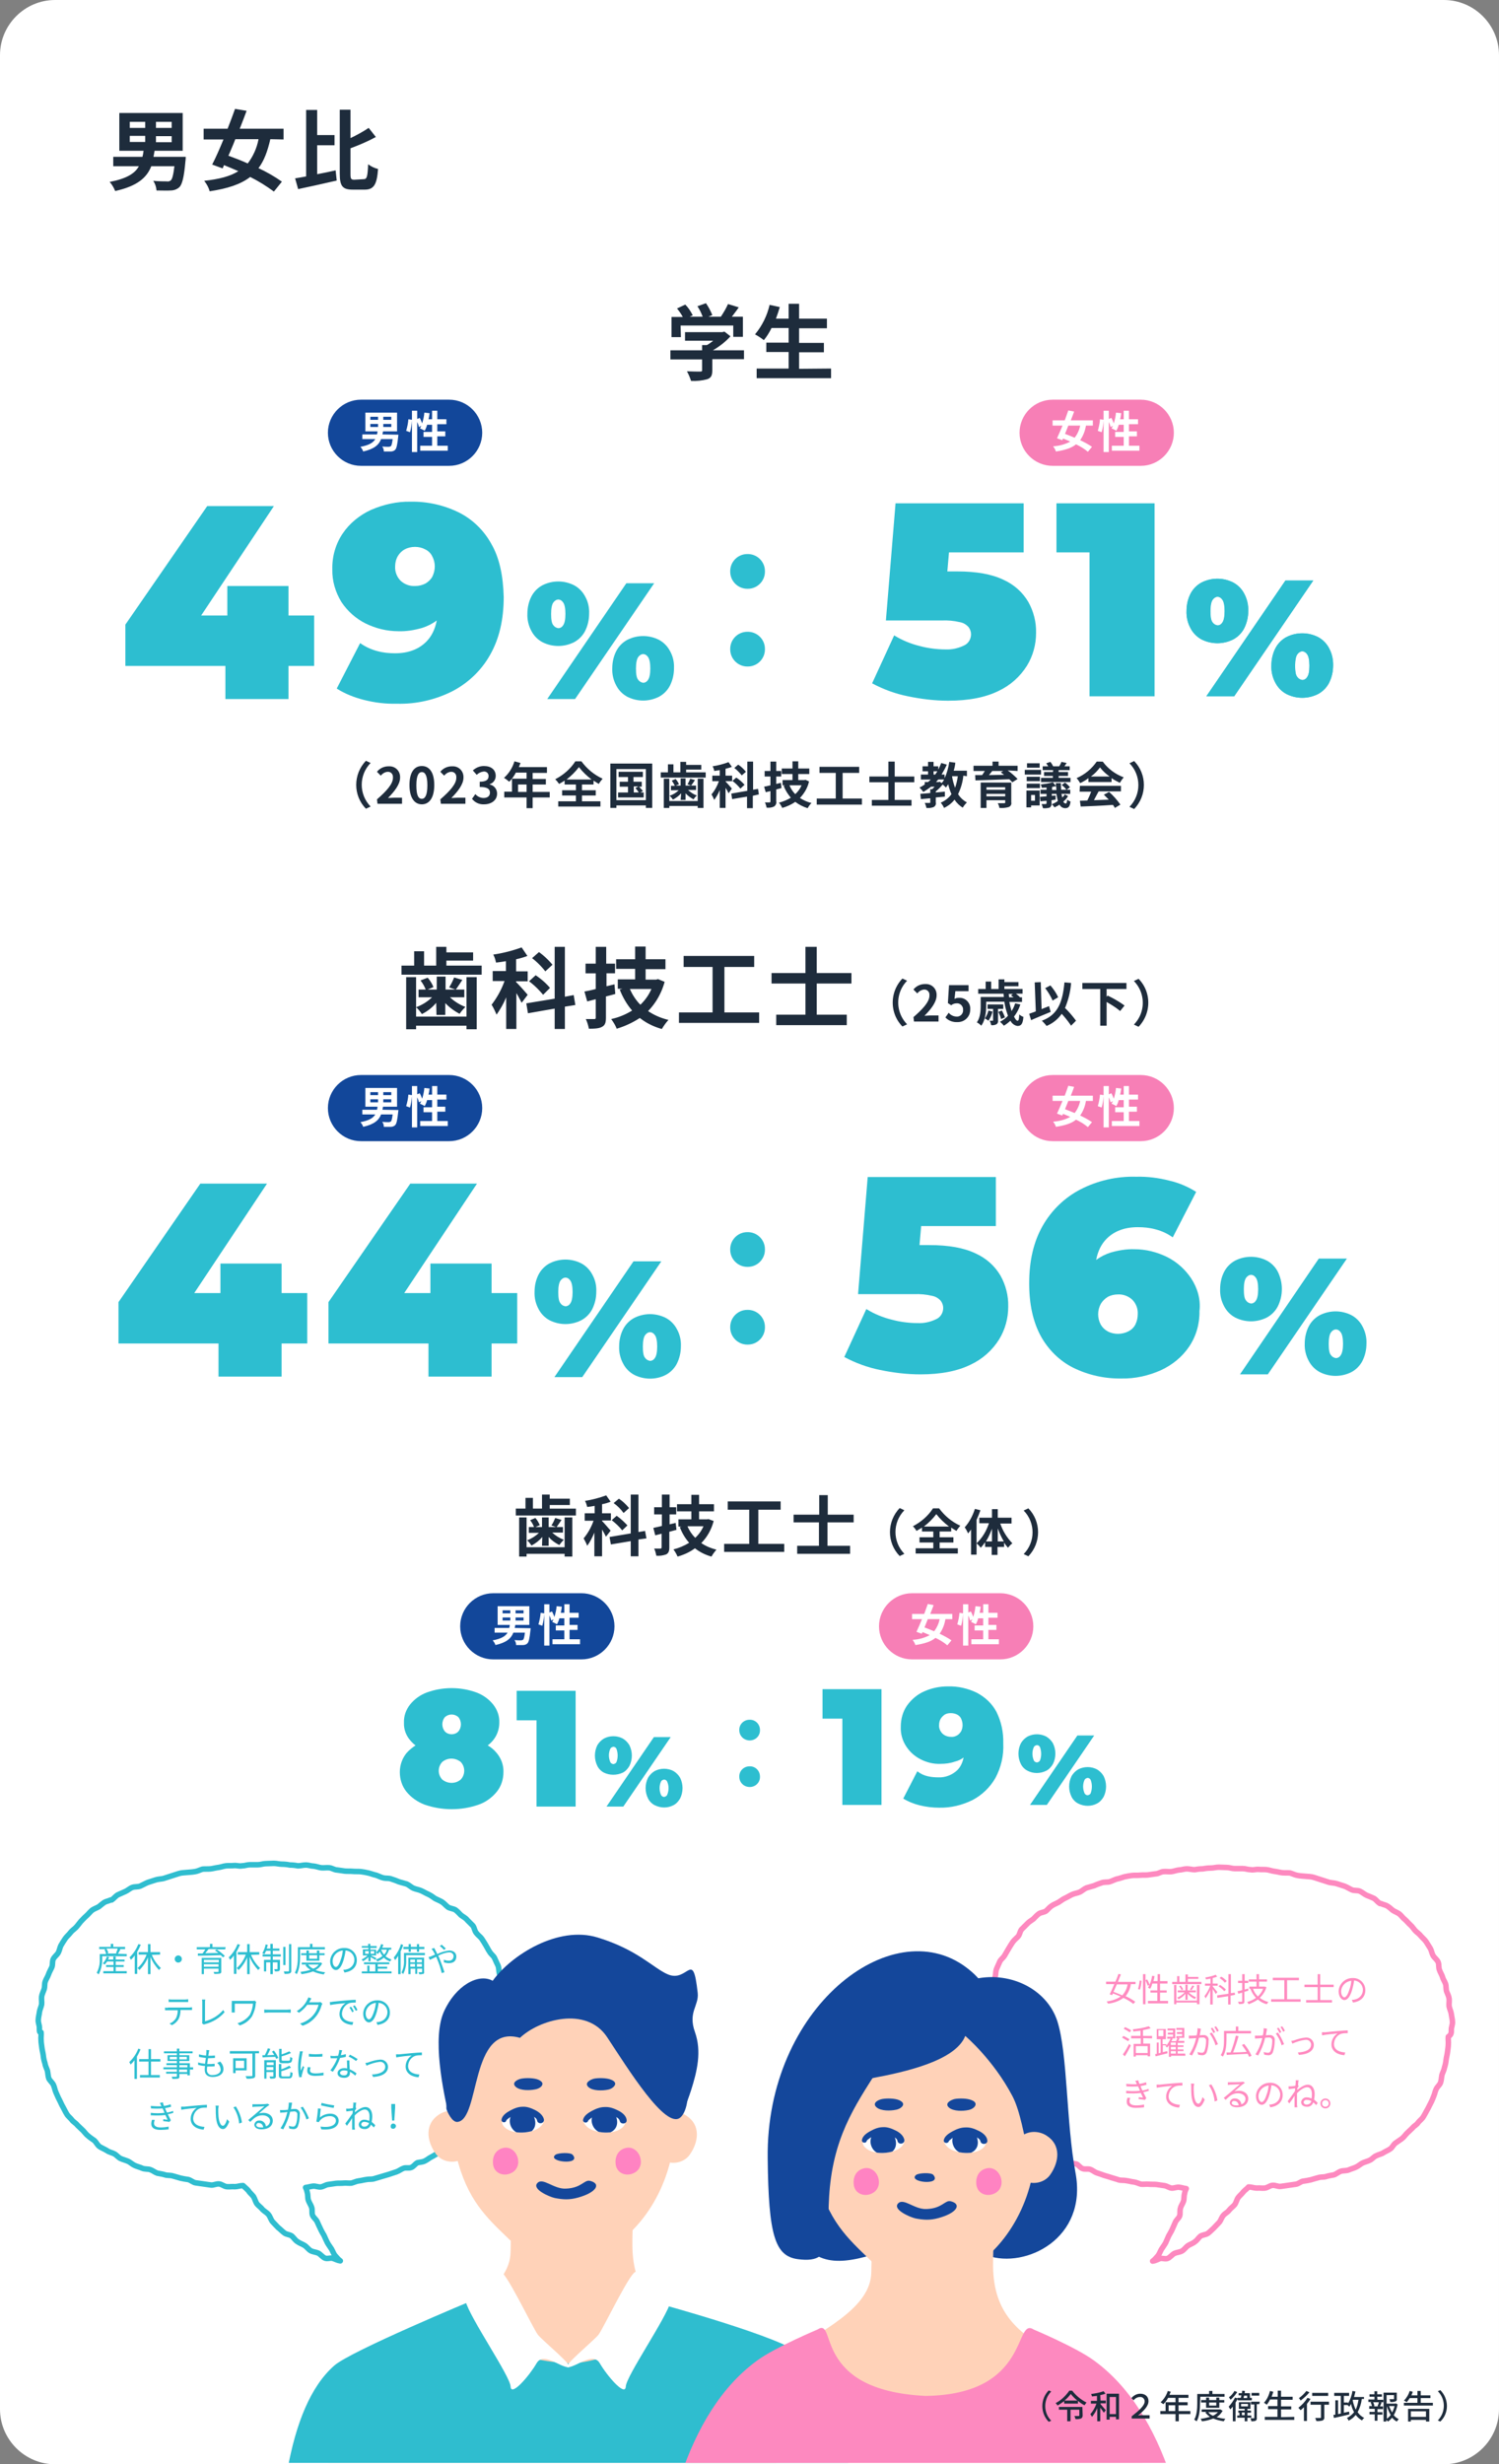 <svg version="1.1" id="number_1-pc.svg" xmlns="http://www.w3.org/2000/svg" xmlns:xlink="http://www.w3.org/1999/xlink" x="0" y="0" viewBox="0 0 544 894" xml:space="preserve"><rect x="0" y="0" width="544" height="894" fill="#808080" stroke="none"/><style>.st0{fill:#fff}.st3{fill-rule:evenodd;clip-rule:evenodd;fill:#1e2c3c}.st4{fill:#12479a}.st5{fill-rule:evenodd;clip-rule:evenodd;fill:#fff}.st6{fill:#f77fb6}.st7{fill-rule:evenodd;clip-rule:evenodd;fill:#2dbed0}.st8{fill:none}.st9{fill:#2dbed0}.st12{fill:#14479b}.st13{fill:#ffd2b8}.st15{fill:#ff83c2}</style><path id="長方形_609" class="st0" d="M20 0h504c11 0 20 9 20 20v854c0 11-9 20-20 20H20c-11 0-20-9-20-20V20C0 9 9 0 20 0z"/><path d="M526.7 736.3c0-.9.5-1.9.4-2.8 0-.9-.3-1.9-.4-2.8-.1-.9-.6-1.8-.8-2.8-.1-.9.1-1.9 0-2.8-.1-.9-.6-1.8-.9-2.6-.3-.9-.1-1.9-.4-2.8-.3-.9-.9-1.6-1.1-2.5-.3-.9-.8-1.6-1.1-2.5-.4-.9-.1-2-.5-2.9-.4-.9-1.3-1.5-1.8-2.3-.5-.9-.6-1.9-1-2.6l-1.5-2.4c-.5-.8-1.3-1.4-1.9-2.1-.6-.8-1.4-1.3-2-1.9s-1.1-1.5-1.8-2.1-1.3-1.4-2-2c-.8-.6-1.3-1.4-2-2-.8-.6-1.8-.9-2.5-1.4-.6-.5-1.1-1-1.9-1.5-.6-.4-1.5-.5-2.3-.9-.3-.1-.4.1-.5-.1-.8-.5-1.4-1.4-2.1-1.8-.9-.4-1.8-.8-2.6-1.1-.9-.4-1.6-1.1-2.5-1.5-.9-.4-2-.1-2.9-.5-.9-.4-1.6-.9-2.6-1.3-.9-.3-1.8-.6-2.8-.9-.9-.3-1.9-.3-2.8-.5-.9-.3-1.8-.6-2.8-.9-.9-.3-1.8-.6-2.8-.9-.9-.3-1.9-.3-2.9-.4-.9-.1-1.9-.1-2.9-.3-.9-.1-1.8-.6-2.8-.9-.9-.1-1.9 0-2.9-.1-.9-.1-1.9-.4-2.8-.5-.9-.1-1.9-.5-2.8-.6s-1.9 0-2.9-.1-1.9.3-2.9.1c-1 0-1.9-.4-2.9-.4h-2.9c-1 0-1.9-.4-2.9-.4s-1.9-.1-2.9-.1-1.9.3-2.9.3-1.9.1-2.9.3c-1 0-1.9.1-2.9.3-1 0-1.9-.3-2.9-.3s-1.9.4-2.8.4c-1 .1-1.9.5-2.8.6-1 .1-1.9-.1-2.9 0s-1.9.8-2.8.8c-1 .1-1.9.3-2.8.4s-1.9 0-2.9.1c-.9.1-1.9 0-2.9.1-.9.1-1.9.3-2.8.5-.9.3-1.8.6-2.8.8-.9.3-1.8.8-2.6 1s-2 0-2.9.4c-.9.3-1.8.6-2.6 1-.9.3-1.9.5-2.8.8-.9.4-1.6 1.1-2.4 1.5-.9.4-1.9.5-2.8.9-.9.4-1.6.9-2.5 1.3-.9.4-1.6 1-2.4 1.5-.9.5-1.8.8-2.5 1.3-.8.5-1.4 1.3-2.1 1.9-.8.5-1.9.5-2.6 1-.8.6-1.4 1.3-2 1.9-.8.6-1.6 1-2.3 1.8l-2 2c-.6.8-.6 1.9-1.3 2.6s-1.4 1.3-1.9 2c-.5.8-1 1.5-1.5 2.4-.5.8-.9 1.6-1.4 2.4-.5.9-1.4 1.4-1.8 2.3-.4.9-.8 1.8-1.1 2.5-.4.9-.3 1.9-.5 2.8-.3.9-.3 1.9-.5 2.8-.3.9-.6 1.8-.9 2.6-.3.9-.9 1.8-1.1 2.6-.1.9.5 2 .4 2.9-.1.9-.6 1.8-.8 2.8-.1.9 0 1.9 0 2.8v5.6c0 .9-.1 1.9-.1 2.8.1.9.6 1.8.8 2.8.1.9 0 1.9.1 2.8.1.9.5 1.8.6 2.6.3.9.3 1.9.5 2.8.3.9.1 1.9.4 2.8.3.9 1.1 1.6 1.5 2.4.4.9.5 1.9.9 2.6.4.9 1 1.6 1.4 2.4.5.9 1 1.5 1.5 2.4l1.5 2.4c.5.8 1.1 1.4 1.8 2.1.6.8 1.1 1.5 1.8 2.1s.9 1.8 1.5 2.4 1.8.8 2.5 1.4c.8.6 1.4 1.1 2.1 1.8.8.5 1.1 1.6 1.9 2.1.6.5 1.6.6 2.3 1 .8.5 1.5.6 2.3 1 .8.4 1.5.9 2.3 1.3s1.4 1 2.3 1.4c.8.4 1.8.4 2.5.6.8.4 1.4 1.4 2.1 1.6.9.4 1.9 0 2.8.3.9.3 1.6 1 2.5 1.3.9.3 1.8.6 2.6.9.9.3 1.8.5 2.6.8.9.3 1.8.5 2.6.8.9.3 1.9.1 2.8.3.9.1 1.8.4 2.8.5.9.1 1.8.6 2.6.8.9.1 1.9-.1 2.8 0 .9.1 1.9 0 2.8.1s1.8.3 2.8.4c.9.1 1.8.8 2.6.9.9.1 1.9-.4 2.8-.3s1.8.4 2.6.5c-.3.6-.5 1.1-.6 1.8-.3.9-.1 1.9-.4 2.8-.3.9-.9 1.6-1.1 2.5-.3.9 0 2-.3 2.8-.3.9-1.3 1.5-1.6 2.4-.4.9-.8 1.8-1.1 2.5-.4.9-.9 1.6-1.3 2.4-.4.9-.8 1.8-1.1 2.5-.5.9-1 1.5-1.5 2.3-.5.9-.8 1.8-1.3 2.4-.8.9-1.3 1.5-1.9 1.9.9-.1 1.8-.6 2.6-.9.9-.3 2 .3 2.9-.1.9-.4 1.5-1.3 2.4-1.8.9-.4 1.9-.4 2.8-.9.8-.5 1.4-1.4 2.1-1.9.8-.5 1.8-.8 2.5-1.4.8-.5 1.3-1.4 2-2 .8-.6 2-.5 2.8-1.1.8-.6 1.4-1.3 2.1-1.9.6-.6 1.3-1.4 1.9-2 .6-.6.9-1.8 1.5-2.5.6-.8 1.5-1.1 2.1-1.9s1.4-1.3 2-2 .8-1.9 1.3-2.6c.6-.8 1.4-1.4 1.9-2.1.5-.6 1.3-1.1 1.9-1.8h.1c1 0 1.9.4 2.9.4 1-.1 1.9.1 2.9 0s1.8-.9 2.8-1c1-.1 2 .5 2.9.4 1-.1 1.9-.3 2.8-.4.9-.1 1.9-.3 2.8-.4s1.8-1 2.6-1.1c.9-.1 1.9-.3 2.8-.5.9-.3 1.8-.5 2.8-.8.9-.3 1.9-.1 2.8-.4.9-.3 1.9-.4 2.8-.6.9-.3 1.6-1 2.5-1.3.9-.3 2-.1 2.9-.5.9-.4 1.8-.6 2.6-1 .9-.4 1.6-1.1 2.4-1.5.9-.4 1.8-.6 2.6-1 .9-.4 1.5-1.3 2.3-1.6.9-.5 1.9-.6 2.6-1.1.8-.5 1.8-.9 2.5-1.4.8-.5 1.1-1.5 1.9-2.1.8-.6 1.5-1 2.3-1.6s1.3-1.4 1.9-2 1.4-1.3 2-1.9c.6-.8 1.5-1.1 2-1.9.6-.8 1.4-1.3 1.9-2.1s.9-1.6 1.4-2.5c.5-.8.8-1.6 1.3-2.5.5-.9.8-1.8 1.1-2.5.4-.9.5-1.8.9-2.6.4-.9 1.3-1.5 1.6-2.4.3-.9.3-1.9.5-2.8.3-.9.8-1.8.9-2.6.3-.9.5-1.8.6-2.8.1-.9.4-1.9.5-2.8.1-.9.3-1.9.3-2.8.1-.9-.1-1.9 0-2.8 1.2-.8 1.1-1.6 1.1-2.6z" fill="none" stroke="#fd89bf" stroke-width="2" stroke-linejoin="round" stroke-miterlimit="10"/><path d="M14.3 735.6c0-.9-.5-1.9-.4-2.8 0-.9.3-1.9.4-2.8.1-.9.6-1.8.8-2.8.1-.9-.1-1.9 0-2.8s.6-1.8.9-2.7c.3-.9.1-1.9.4-2.8.3-.9.9-1.7 1.2-2.6.3-.9.8-1.7 1.2-2.6.4-.9.1-2 .5-2.9.4-.9 1.3-1.5 1.8-2.3.5-.9.6-1.9 1-2.7.5-.8 1-1.7 1.5-2.4.5-.8 1.3-1.4 1.9-2.2.6-.8 1.4-1.3 2-1.9.6-.6 1.2-1.5 1.8-2.2.6-.6 1.3-1.4 2-2s1.3-1.4 2-2 1.8-.9 2.6-1.4c.6-.5 1.2-1 1.9-1.5.6-.4 1.5-.5 2.3-.9.3-.1.4.1.5-.1.8-.5 1.4-1.4 2.2-1.8l2.7-1.2c.9-.4 1.7-1.2 2.6-1.5s2-.1 2.9-.5c.9-.4 1.7-.9 2.7-1.3.9-.3 1.8-.6 2.8-.9.9-.3 1.9-.3 2.8-.5.9-.3 1.8-.6 2.8-.9.9-.3 1.8-.6 2.8-.9.9-.3 1.9-.3 2.9-.4.9-.1 1.9-.1 2.9-.3.9-.1 1.8-.6 2.8-.9.9-.1 1.9 0 2.9-.1.9-.1 1.9-.4 2.8-.5s1.9-.5 2.8-.6c.9-.1 1.9 0 2.9-.1s1.9.3 2.9.1c1 0 1.9-.4 2.9-.4h2.9c1 0 1.9-.4 2.9-.4s1.9-.1 2.9-.1 1.9.3 2.9.3 1.9.1 2.9.3c1 0 1.9.1 2.9.3 1 0 1.9-.3 2.9-.3s1.9.4 2.8.4c1 .1 1.9.5 2.8.6 1 .1 1.9-.1 2.9 0s1.9.8 2.8.8c1 .1 1.9.3 2.8.4.9.1 1.9 0 2.9.1.9.1 1.9 0 2.9.1.9.1 1.9.3 2.8.5s1.8.6 2.8.8c.9.3 1.8.8 2.7 1s2 0 2.9.4c.9.3 1.8.6 2.7 1 .9.3 1.9.5 2.8.8.9.4 1.7 1.2 2.4 1.5.9.4 1.9.5 2.8.9.9.4 1.7.9 2.6 1.3.9.4 1.7 1 2.4 1.5.9.5 1.8.8 2.6 1.3s1.4 1.3 2.2 1.9c.8.5 1.9.5 2.7 1 .8.6 1.4 1.3 2 1.9.8.6 1.7 1 2.3 1.8l2 2c.6.8.6 1.9 1.3 2.7.6.8 1.4 1.3 1.9 2 .5.8 1 1.5 1.5 2.4.5.8.9 1.7 1.4 2.4.5.9 1.4 1.4 1.8 2.3.4.9.8 1.8 1.2 2.6.4.9.3 1.9.5 2.8.3.9.3 1.9.5 2.8l.9 2.7c.3.9.9 1.8 1.2 2.7.1.9-.5 2-.4 2.9.1.9.6 1.8.8 2.8.1.9 0 1.9 0 2.8v5.6c0 .9.1 1.9.1 2.8-.1.9-.6 1.8-.8 2.8-.1.9 0 1.9-.1 2.8-.1.9-.5 1.8-.6 2.7-.3.9-.3 1.9-.5 2.8-.3.9-.1 1.9-.4 2.8-.3.9-1.2 1.7-1.5 2.4-.4.9-.5 1.9-.9 2.7-.4.9-1 1.7-1.4 2.4-.5.9-1 1.5-1.5 2.4-.5.8-1 1.7-1.5 2.4-.5.8-1.2 1.4-1.8 2.2s-1.2 1.5-1.8 2.2c-.6.6-.9 1.8-1.5 2.4-.6.6-1.8.8-2.6 1.4s-1.4 1.2-2.2 1.8c-.8.5-1.2 1.7-1.9 2.2-.6.5-1.7.6-2.3 1-.8.5-1.5.6-2.3 1-.8.4-1.5.9-2.3 1.3s-1.4 1-2.3 1.4c-.8.4-1.8.4-2.6.6-.8.4-1.4 1.4-2.2 1.7-.9.4-1.9 0-2.8.3-.9.3-1.7 1-2.6 1.3l-2.7.9c-.9.3-1.8.5-2.7.8-.9.3-1.8.5-2.7.8-.9.3-1.9.1-2.8.3-.9.1-1.8.4-2.8.5-.9.1-1.8.6-2.7.8-.9.1-1.9-.1-2.8 0-.9.1-1.9 0-2.8.1-.9.1-1.8.3-2.8.4-.9.1-1.8.8-2.7.9-.9.1-1.9-.4-2.8-.3-.9.1-1.8.4-2.7.5.3.6.5 1.2.6 1.8.3.9.1 1.9.4 2.8.3.9.9 1.7 1.2 2.6.3.9 0 2 .3 2.8.3.9 1.3 1.5 1.7 2.4s.8 1.8 1.2 2.6c.4.9.9 1.7 1.3 2.4.4.9.8 1.8 1.2 2.6.5.9 1 1.5 1.5 2.3.5.9.8 1.8 1.3 2.4.8.9 1.3 1.5 1.9 1.9-.9-.1-1.8-.6-2.7-.9-.9-.3-2 .3-2.9-.1-.9-.4-1.5-1.3-2.4-1.8-.9-.4-1.9-.4-2.8-.9-.8-.5-1.4-1.4-2.2-1.9-.8-.5-1.8-.8-2.6-1.4-.8-.5-1.3-1.4-2-2-.8-.6-2-.5-2.8-1.2-.8-.6-1.4-1.3-2.2-1.9-.6-.6-1.3-1.4-1.9-2s-.9-1.8-1.5-2.6-1.5-1.2-2.2-1.9c-.6-.8-1.4-1.3-2-2-.6-.8-.8-1.9-1.3-2.7-.6-.8-1.4-1.4-1.9-2.2-.5-.6-1.3-1.2-1.9-1.8h-.1c-1 0-1.9.4-2.9.4-1-.1-1.9.1-2.9 0s-1.8-.9-2.8-1c-1-.1-2 .5-2.9.4-1-.1-1.9-.3-2.8-.4-.9-.1-1.9-.3-2.8-.4-.9-.1-1.8-1-2.7-1.2-.9-.1-1.9-.3-2.8-.5-.9-.3-1.8-.5-2.8-.8-.9-.3-1.9-.1-2.8-.4-.9-.3-1.9-.4-2.8-.6-.9-.3-1.7-1-2.6-1.3s-2-.1-2.9-.5c-.9-.4-1.8-.6-2.7-1-.9-.4-1.7-1.2-2.4-1.5-.9-.4-1.8-.6-2.7-1-.9-.4-1.5-1.3-2.3-1.7-.9-.5-1.9-.6-2.7-1.2-.8-.5-1.8-.9-2.6-1.4-.8-.5-1.2-1.5-1.9-2.2-.8-.6-1.5-1-2.3-1.7-.8-.6-1.3-1.4-1.9-2-.6-.6-1.4-1.3-2-1.9-.6-.8-1.5-1.2-2-1.9-.6-.8-1.4-1.3-1.9-2.2-.5-.8-.9-1.7-1.4-2.6-.5-.8-.8-1.7-1.3-2.6s-.8-1.8-1.2-2.6c-.4-.9-.5-1.8-.9-2.7-.4-.9-1.3-1.5-1.7-2.4-.3-.9-.3-1.9-.5-2.8-.3-.9-.8-1.8-.9-2.7-.3-.9-.5-1.8-.6-2.8-.1-.9-.4-1.9-.5-2.8s-.3-1.9-.3-2.8c-.1-.9.1-1.9 0-2.8-.7.2-.6-.7-.6-1.7z" fill="none" stroke="#2fbdcf" stroke-width="2" stroke-linejoin="round" stroke-miterlimit="10"/><path id="男女比" class="st3" d="M47.1 49.3h5.6v2.2h-5.6v-2.2zm0-5.1h5.6v2.2h-5.6v-2.2zm15.2 2.2h-5.7v-2.2h5.7v2.2zm0 5.2h-5.7v-2.2h5.7v2.2zm-6.6 5.3c.1-.7.3-1.4.4-2.2h10.2V41h-23v13.7h8.8c-.1.8-.2 1.5-.4 2.2H41.1v3.4h9.3C49 62.9 46 64.8 39.8 66c.9 1 1.5 2.1 2 3.3 8.1-1.8 11.5-4.9 13.1-9h8.4c-.4 3.2-.8 4.8-1.4 5.2-.4.3-.9.4-1.4.3-.9 0-2.9 0-4.9-.2.7 1 1.1 2.2 1.2 3.5 2 0 4 .1 5.1 0 1.2 0 2.3-.4 3.2-1.2 1-1 1.7-3.6 2.2-9.5.1-.5.1-1.5.1-1.5H55.7zm38.1-6.3c-.6 3.2-2 6.2-3.9 8.7-2.4-1.1-4.8-2-7-2.8.8-1.9 1.7-3.9 2.5-6h8.4v.1zm9.1 0v-3.9H87c.9-2.2 1.7-4.4 2.5-6.5l-4.2-.7c-.8 2.2-1.7 4.7-2.7 7.2h-8.7v3.9h7.2c-1.4 3.4-2.8 6.6-4.1 9.1l3.8 1.4.5-1.2c1.7.7 3.4 1.4 5.2 2.2-3 1.9-7 2.9-12.4 3.5.9 1.1 1.6 2.4 2 3.8 6.5-1 11.2-2.5 14.7-5.2 3 1.5 5.9 3.3 8.6 5.3l2.9-3.6c-2.7-1.9-5.5-3.5-8.5-4.9 2-2.6 3.3-6.1 4.3-10.5l4.8.1zm12.2 2.1h6.3V49h-6.3v-9.1h-4V64c-1.5.3-2.8.5-4 .7l1.1 3.9c3.9-.8 9.2-2 14-3.1l-.4-3.7c-2.2.5-4.5 1-6.7 1.4V52.7zm13.5 12.5c-1.2 0-1.4-.3-1.4-2.1v-9.3c3.2-1.2 6.3-2.5 9.2-4.1l-2.6-3.3c-2.1 1.4-4.3 2.6-6.6 3.7V39.8h-3.9V63c0 4.5 1 5.8 4.7 5.8h4.4c3.4 0 4.4-2.1 4.8-7.5-1.3-.3-2.5-.9-3.6-1.7-.2 4.4-.4 5.4-1.6 5.4l-3.4.2z"/><path id="学生" class="st3" d="M247 118.1h19.1v4.1h3.5v-7.3h-4c.8-1.1 1.7-2.2 2.5-3.4l-3.9-1.2c-.7 1.6-1.6 3.1-2.6 4.6h-4.5l1.4-.6c-.6-1.5-1.4-3-2.3-4.3l-3.1 1.1c.8 1.2 1.4 2.4 1.9 3.8h-4.7l1.1-.5c-.7-1.4-1.6-2.8-2.7-3.9l-3 1.4c.8 1 1.5 2 2.1 3.1h-4.1v7.3h3.4l-.1-4.2zm23 9h-11.3c2.4-1.4 4.6-3.1 6.4-5.1l-2.2-1.7-.8.2h-13.5v3.1h10.2c-.7.6-1.5 1.2-2.3 1.6h-1.7v1.9h-11.5v3.3h11.5v3.9c0 .4-.1.5-.8.5-.6 0-2.8 0-4.7-.1.6 1.1 1.1 2.3 1.5 3.5 2 .1 3.9-.1 5.8-.6 1.5-.5 1.9-1.4 1.9-3.3v-4H270v-3.2zm20 6.7v-6h9v-3.4h-9v-5.3h10.1v-3.5H290v-5.4h-3.8v5.4h-4.6c.5-1.4 1-2.8 1.4-4.2l-3.7-.8c-.9 3.9-2.7 7.6-5.3 10.7 1.1.6 2.2 1.3 3.2 2.1 1.1-1.3 2-2.8 2.8-4.4h6.2v5.3h-8.1v3.4h8.1v6h-11.6v3.5h27v-3.5l-11.6.1z"/><g id="グループ_122"><path id="長方形_1469" class="st4" d="M131 145h32c6.6 0 12 5.4 12 12s-5.4 12-12 12h-32c-6.6 0-12-5.4-12-12s5.4-12 12-12z"/><path id="男性" class="st5" d="M134.4 153.8h2.8v1.1h-2.8v-1.1zm0-2.6h2.8v1.1h-2.8v-1.1zm7.6 1.1h-2.9v-1.1h2.9v1.1zm0 2.6h-2.9v-1.1h2.9v1.1zm-3.2 2.7c.1-.4.1-.7.2-1.1h5.1v-6.8h-11.5v6.8h4.4c0 .4-.1.8-.2 1.1h-5.3v1.7h4.7c-.8 1.3-2.2 2.2-5.4 2.8.4.5.8 1 1 1.7 4-.9 5.7-2.4 6.5-4.5h4.2c-.2 1.6-.4 2.4-.7 2.6-.2.1-.5.2-.7.2-.4 0-1.4 0-2.4-.1.4.5.6 1.1.6 1.8h2.5c.6 0 1.2-.2 1.6-.6.5-.5.8-1.8 1.1-4.7 0-.3.1-.8.1-.8l-5.8-.1zm19.9 3.9v-3.2h2.9v-1.8h-2.9v-2.6h3.3v-1.8h-3.3V149h-1.9v3.1h-1.3c.2-.7.3-1.5.4-2.2l-1.9-.2c-.1 1.3-.4 2.6-.8 3.9-.3-.7-.5-1.4-.9-2l-.9.4v-3h-1.9v3.3l-1.3-.2c-.1 1.4-.4 2.8-.8 4.2l1.4.5c.4-1.4.6-2.8.7-4.2V164h1.9v-10.9c.3.6.5 1.2.6 1.8l.9-.4c-.2.3-.3.6-.5.9.6.3 1.2.5 1.7.9.4-.7.7-1.4.9-2.2h1.8v2.6h-3.1v1.8h3.1v3.2h-4.3v1.8h10v-1.8h-3.8z"/></g><g id="グループ_122-2"><path id="長方形_1469-2" class="st6" d="M382 145h32c6.6 0 12 5.4 12 12s-5.4 12-12 12h-32c-6.6 0-12-5.4-12-12s5.4-12 12-12z"/><path id="女性" class="st5" d="M392 154.4c-.3 1.6-1 3.1-2 4.4-1.2-.5-2.4-1-3.5-1.4.4-.9.8-2 1.2-3h4.3zm4.6 0v-1.9h-8c.4-1.1.9-2.2 1.2-3.2l-2.1-.4c-.4 1.1-.8 2.3-1.3 3.6H382v1.9h3.6c-.7 1.7-1.4 3.3-2 4.6l1.9.7.3-.6c.8.3 1.7.7 2.6 1.1-1.9 1-4 1.6-6.2 1.7.4.6.8 1.2 1 1.9 3.2-.5 5.6-1.2 7.3-2.6 1.5.7 3 1.6 4.3 2.7l1.5-1.8c-1.3-.9-2.8-1.7-4.3-2.4 1.1-1.6 1.8-3.4 2.1-5.3h2.5zm13.1 7.1v-3.2h2.9v-1.8h-2.9v-2.6h3.3v-1.8h-3.3V149h-1.9v3.1h-1.3c.2-.7.3-1.5.4-2.2l-1.9-.2c-.1 1.3-.4 2.6-.8 3.9-.3-.7-.5-1.4-.9-2l-.9.4v-3h-1.9v3.3l-1.3-.2c-.1 1.4-.4 2.8-.8 4.2l1.4.5c.4-1.4.6-2.8.7-4.2V164h1.9v-10.9c.3.6.5 1.2.6 1.8l.9-.4c-.2.3-.3.6-.5.9.6.3 1.2.5 1.7.9.4-.7.7-1.4.9-2.2h1.8v2.6h-3.1v1.8h3.1v3.2h-4.3v1.8h10v-1.8h-3.8v-.2z"/></g><g id="グループ_122-3"><path id="長方形_1469-3" class="st4" d="M131 390h32c6.6 0 12 5.4 12 12s-5.4 12-12 12h-32c-6.6 0-12-5.4-12-12s5.4-12 12-12z"/><path id="男性-2" class="st5" d="M134.4 398.8h2.8v1.1h-2.8v-1.1zm0-2.6h2.8v1.1h-2.8v-1.1zm7.6 1.1h-2.9v-1.1h2.9v1.1zm0 2.6h-2.9v-1.1h2.9v1.1zm-3.2 2.7c.1-.4.1-.7.2-1.1h5.1v-6.8h-11.5v6.8h4.4c0 .4-.1.8-.2 1.1h-5.3v1.7h4.7c-.8 1.3-2.2 2.2-5.4 2.8.4.5.8 1 1 1.7 4-.9 5.7-2.4 6.5-4.5h4.2c-.2 1.6-.4 2.4-.7 2.6-.2.1-.5.2-.7.2-.4 0-1.4 0-2.4-.1.4.5.6 1.1.6 1.8h2.5c.6 0 1.2-.2 1.6-.6.5-.5.8-1.8 1.1-4.7 0-.3.1-.8.1-.8l-5.8-.1zm19.9 3.9v-3.2h2.9v-1.8h-2.9v-2.6h3.3v-1.8h-3.3V394h-1.9v3.1h-1.3c.2-.7.3-1.5.4-2.2l-1.9-.2c-.1 1.3-.4 2.6-.8 3.9-.3-.7-.5-1.4-.9-2l-.9.4v-3h-1.9v3.3l-1.3-.2c-.1 1.4-.4 2.8-.8 4.2l1.4.5c.4-1.4.6-2.8.7-4.2V409h1.9v-10.9c.3.6.5 1.2.6 1.8l.9-.4c-.2.3-.3.6-.5.9.6.3 1.2.5 1.7.9.4-.7.7-1.4.9-2.2h1.8v2.6h-3.1v1.8h3.1v3.2h-4.3v1.8h10v-1.8h-3.8z"/></g><g id="グループ_122-4"><path id="長方形_1469-4" class="st6" d="M382 390h32c6.6 0 12 5.4 12 12s-5.4 12-12 12h-32c-6.6 0-12-5.4-12-12s5.4-12 12-12z"/><path id="女性-2" class="st5" d="M392 399.4c-.3 1.6-1 3.1-2 4.4-1.2-.5-2.4-1-3.5-1.4.4-.9.8-2 1.2-3h4.3zm4.6 0v-1.9h-8c.4-1.1.9-2.2 1.2-3.2l-2.1-.4c-.4 1.1-.8 2.3-1.3 3.6H382v1.9h3.6c-.7 1.7-1.4 3.3-2 4.6l1.9.7.3-.6c.8.3 1.7.7 2.6 1.1-1.9 1-4 1.6-6.2 1.7.4.6.8 1.2 1 1.9 3.2-.5 5.6-1.2 7.3-2.6 1.5.7 3 1.6 4.3 2.7l1.5-1.8c-1.3-.9-2.8-1.7-4.3-2.4 1.1-1.6 1.8-3.4 2.1-5.3h2.5zm13.1 7.1v-3.2h2.9v-1.8h-2.9v-2.6h3.3v-1.8h-3.3V394h-1.9v3.1h-1.3c.2-.7.3-1.5.4-2.2l-1.9-.2c-.1 1.3-.4 2.6-.8 3.9-.3-.7-.5-1.4-.9-2l-.9.4v-3h-1.9v3.3l-1.3-.2c-.1 1.4-.4 2.8-.8 4.2l1.4.5c.4-1.4.6-2.8.7-4.2V409h1.9v-10.9c.3.6.5 1.2.6 1.8l.9-.4c-.2.3-.3.6-.5.9.6.3 1.2.5 1.7.9.4-.7.7-1.4.9-2.2h1.8v2.6h-3.1v1.8h3.1v3.2h-4.3v1.8h10v-1.8h-3.8v-.2z"/></g><g id="グループ_122-5"><path id="長方形_1469-5" class="st4" d="M179 578h32c6.6 0 12 5.4 12 12s-5.4 12-12 12h-32c-6.6 0-12-5.4-12-12s5.4-12 12-12z"/><path id="男性-3" class="st5" d="M182.4 586.8h2.8v1.1h-2.8v-1.1zm0-2.6h2.8v1.1h-2.8v-1.1zm7.6 1.1h-2.9v-1.1h2.9v1.1zm0 2.6h-2.9v-1.1h2.9v1.1zm-3.2 2.7c.1-.4.1-.7.2-1.1h5.1v-6.8h-11.5v6.8h4.4c0 .4-.1.8-.2 1.1h-5.3v1.7h4.7c-.8 1.3-2.2 2.2-5.4 2.8.4.5.8 1 1 1.7 4-.9 5.7-2.4 6.5-4.5h4.2c-.2 1.6-.4 2.4-.7 2.6-.2.1-.5.2-.7.2-.4 0-1.4 0-2.4-.1.4.5.6 1.1.6 1.8h2.5c.6 0 1.2-.2 1.6-.6.5-.5.8-1.8 1.1-4.7 0-.3.1-.8.1-.8l-5.8-.1zm19.9 3.9v-3.2h2.9v-1.8h-2.9v-2.6h3.3v-1.8h-3.3V582h-1.9v3.1h-1.3c.2-.7.3-1.5.4-2.2l-1.9-.2c-.1 1.3-.4 2.6-.8 3.9-.3-.7-.5-1.4-.9-2l-.9.4v-3h-1.9v3.3l-1.3-.2c-.1 1.4-.4 2.8-.8 4.2l1.4.5c.4-1.4.6-2.8.7-4.2V597h1.9v-10.9c.3.6.5 1.2.6 1.8l.9-.4c-.2.3-.3.6-.5.9.6.3 1.2.5 1.7.9.4-.7.7-1.4.9-2.2h1.8v2.6h-3.1v1.8h3.1v3.2h-4.3v1.8h10v-1.8h-3.8z"/></g><g id="グループ_122-6"><path id="長方形_1469-6" class="st6" d="M331 578h32c6.6 0 12 5.4 12 12s-5.4 12-12 12h-32c-6.6 0-12-5.4-12-12s5.4-12 12-12z"/><path id="女性-3" class="st5" d="M341 587.4c-.3 1.6-1 3.1-2 4.4-1.2-.5-2.4-1-3.5-1.4.4-.9.8-2 1.2-3h4.3zm4.6 0v-1.9h-8c.4-1.1.9-2.2 1.2-3.2l-2.1-.4c-.4 1.1-.8 2.3-1.3 3.6H331v1.9h3.6c-.7 1.7-1.4 3.3-2 4.6l1.9.7.3-.6c.8.3 1.7.7 2.6 1.1-1.9 1-4 1.6-6.2 1.7.4.6.8 1.2 1 1.9 3.2-.5 5.6-1.2 7.3-2.6 1.5.7 3 1.6 4.3 2.7l1.5-1.8c-1.3-.9-2.8-1.7-4.3-2.4 1.1-1.6 1.8-3.4 2.1-5.3h2.5zm13.1 7.1v-3.2h2.9v-1.8h-2.9v-2.6h3.3v-1.8h-3.3V582h-1.9v3.1h-1.3c.2-.7.3-1.5.4-2.2l-1.9-.2c-.1 1.3-.4 2.6-.8 3.9-.3-.7-.5-1.4-.9-2l-.9.4v-3h-1.9v3.3l-1.3-.2c-.1 1.4-.4 2.8-.8 4.2l1.4.5c.4-1.4.6-2.8.7-4.2V597h1.9v-10.9c.3.6.5 1.2.6 1.8l.9-.4c-.2.3-.3.6-.5.9.6.3 1.2.5 1.7.9.4-.7.7-1.4.9-2.2h1.8v2.6h-3.1v1.8h3.1v3.2h-4.3v1.8h10v-1.8h-3.8v-.2z"/></g><path id="_49_" class="st7" d="M208.7 253.6l28.7-42h-10.1l-28.7 42h10.1zm-.4-20.6c1.7-.9 3.1-2.3 4-4 1-2 1.5-4.1 1.5-6.4.1-2.2-.4-4.4-1.5-6.3-.9-1.7-2.3-3.1-4-4-3.6-1.8-7.8-1.8-11.4 0-1.7.9-3.1 2.3-4 4-1 1.9-1.5 4.1-1.5 6.3-.1 2.2.4 4.4 1.5 6.4.9 1.7 2.3 3.1 4 4 3.6 1.8 7.8 1.8 11.4 0zm-7.5-6.2c-.6-.7-.8-2.1-.8-4.1s.3-3.4.8-4.1c.4-.6 1.1-1.1 1.8-1.1.8 0 1.4.5 1.8 1.1.5.7.8 2.1.8 4.1 0 2-.3 3.4-.8 4.1-.4.7-1.1 1.1-1.8 1.1-.7-.1-1.4-.5-1.8-1.1zm38.3 26c1.7-.9 3.1-2.3 4-4 1-2 1.5-4.1 1.5-6.4.1-2.2-.4-4.4-1.5-6.3-.9-1.7-2.3-3.1-4-4-3.6-1.8-7.8-1.8-11.4 0-1.7.9-3.1 2.3-4 4-1 1.9-1.5 4.1-1.5 6.3-.1 2.2.4 4.4 1.5 6.4.9 1.7 2.3 3.1 4 4 3.6 1.8 7.8 1.8 11.4 0zm-7.5-6.2c-.6-.7-.8-2.1-.8-4.1s.3-3.4.8-4.1c.4-.6 1.1-1.1 1.8-1.1.8 0 1.4.5 1.8 1.1.5.7.8 2.1.8 4.1s-.3 3.4-.8 4.1c-.4.7-1.1 1.1-1.8 1.1-.7-.1-1.4-.5-1.8-1.1z"/><path id="_" class="st7" d="M271.4 213.6c3.5 0 6.3-2.9 6.2-6.4 0-3.5-2.9-6.3-6.4-6.2-3.5 0-6.3 2.9-6.2 6.4 0 3.4 2.8 6.2 6.2 6.2h.2zm0 28.2c3.5 0 6.3-2.9 6.2-6.4 0-3.5-2.9-6.3-6.4-6.2-3.5 0-6.3 2.9-6.2 6.4 0 3.4 2.8 6.2 6.2 6.2h.2z"/><path id="_51_" class="st7" d="M447.9 252.6l28.7-42h-10.1l-28.7 42h10.1zm-.4-20.6c1.7-.9 3.1-2.3 4-4 1-2 1.5-4.1 1.5-6.4.1-2.2-.4-4.4-1.5-6.3-.9-1.7-2.3-3.1-4-4-3.6-1.8-7.8-1.8-11.4 0-1.7.9-3.1 2.3-4 4-1 1.9-1.5 4.1-1.5 6.3-.1 2.2.4 4.4 1.5 6.4.9 1.7 2.3 3.1 4 4 3.6 1.8 7.8 1.8 11.4 0zm-7.5-6.2c-.6-.7-.8-2.1-.8-4.1 0-2 .3-3.4.8-4.1.4-.6 1.1-1.1 1.8-1.1.8 0 1.4.5 1.8 1.1.5.7.8 2.1.8 4.1s-.3 3.4-.8 4.1c-.4.7-1.1 1.1-1.8 1.1-.7-.1-1.4-.5-1.8-1.1zm38.3 26c1.7-.9 3.1-2.3 4-4 1-2 1.5-4.1 1.5-6.4.1-2.2-.4-4.4-1.5-6.3-.9-1.7-2.3-3.1-4-4-3.6-1.8-7.8-1.8-11.4 0-1.7.9-3.1 2.3-4 4-1 1.9-1.5 4.1-1.5 6.3-.1 2.2.4 4.4 1.5 6.4.9 1.7 2.3 3.1 4 4 3.6 1.8 7.8 1.8 11.4 0zm-7.5-6.2c-.6-.7-.8-2.1-.8-4.1 0-2 .3-3.4.8-4.1.4-.6 1.1-1.1 1.8-1.1.8 0 1.4.5 1.8 1.1.5.7.8 2.1.8 4.1s-.3 3.4-.8 4.1c-.4.7-1.1 1.1-1.8 1.1-.7-.1-1.4-.5-1.8-1.1z"/><path id="_44_" class="st7" d="M211.3 499.6l28.7-42h-10.1l-28.7 42h10.1zm-.4-20.6c1.7-.9 3.1-2.3 4-4 1-2 1.5-4.1 1.5-6.4.1-2.2-.4-4.4-1.5-6.3-.9-1.7-2.3-3.1-4-4-3.6-1.8-7.8-1.8-11.4 0-1.7.9-3.1 2.3-4 4-1 1.9-1.5 4.1-1.5 6.3-.1 2.2.4 4.4 1.5 6.4.9 1.7 2.3 3.1 4 4 3.6 1.8 7.8 1.8 11.4 0zm-7.5-6.2c-.6-.7-.8-2.1-.8-4.1s.3-3.4.8-4.1c.4-.6 1.1-1.1 1.8-1.1.8 0 1.4.5 1.8 1.1.5.7.8 2.1.8 4.1s-.3 3.4-.8 4.1c-.4.7-1.1 1.1-1.8 1.1-.8-.1-1.4-.5-1.8-1.1zm38.2 26c1.7-.9 3.1-2.3 4-4 1-2 1.5-4.1 1.5-6.4.1-2.2-.4-4.4-1.5-6.3-.9-1.7-2.3-3.1-4-4-3.6-1.8-7.8-1.8-11.4 0-1.7.9-3.1 2.3-4 4-1 1.9-1.5 4.1-1.5 6.3-.1 2.2.4 4.4 1.5 6.4.9 1.7 2.3 3.1 4 4 3.6 1.8 7.9 1.8 11.4 0zm-7.5-6.2c-.6-.7-.8-2.1-.8-4.1 0-2 .3-3.4.8-4.1.4-.6 1.1-1.1 1.8-1.1.8 0 1.4.5 1.8 1.1.5.7.8 2.1.8 4.1 0 2-.3 3.4-.8 4.1-.4.7-1.1 1.1-1.8 1.1-.7-.1-1.4-.5-1.8-1.1z"/><path id="_2" class="st7" d="M271.4 459.6c3.5 0 6.3-2.9 6.2-6.4 0-3.5-2.9-6.3-6.4-6.2-3.5 0-6.3 2.9-6.2 6.4 0 3.4 2.8 6.2 6.2 6.2h.2zm0 28.2c3.5 0 6.3-2.9 6.2-6.4 0-3.5-2.9-6.3-6.4-6.2-3.5 0-6.3 2.9-6.2 6.4 0 3.4 2.8 6.2 6.2 6.2h.2z"/><path class="st8" d="M392 463.9l5.4 3.9v-5.9c0-1.7.2-3.2.4-4.6-.4.3-.8.6-1.1.9-1.9 1.6-3.5 3.5-4.7 5.7z"/><path class="st9" d="M432.3 463.8c-2.2-3.3-5.2-6-8.8-7.8-3.7-1.8-7.7-2.8-11.8-2.8-2.9-.1-5.8.4-8.6 1.2-1.9.6-3.7 1.5-5.3 2.7.6-3.2 1.9-5.8 3.8-7.7 2.8-2.8 6.6-4.2 11.3-4.2 2.2 0 4.3.2 6.5.8 2.3.6 4.4 1.6 6.2 2.9l8.5-16.5c-3-1.9-6.3-3.3-9.8-4.1-3.9-1-7.9-1.5-12-1.4-7-.2-14 1.4-20.2 4.6-5.8 3-10.5 7.6-13.7 13.2-3.3 5.8-4.9 12.7-4.9 20.9 0 7.6 1.4 13.9 4.2 19.1 2.7 4.9 6.8 9 11.8 11.5 5.5 2.7 11.5 4 17.5 3.9 4.9.1 9.8-1 14.3-3 4.1-1.9 7.7-4.8 10.2-8.5 2.6-3.8 3.9-8.4 3.8-13 .5-4.1-.7-8.3-3-11.8zM412 480.6c-.6 1.1-1.5 1.9-2.5 2.4-1.2.6-2.5.9-3.8.9-1.3 0-2.6-.3-3.7-.9-1.1-.6-1.9-1.4-2.5-2.4-1.3-2.4-1.3-5.2 0-7.6.6-1 1.5-1.9 2.5-2.5 1.1-.6 2.4-.9 3.7-.9 1.9-.1 3.8.6 5.2 1.9 1.4 1.4 2.1 3.3 2 5.2 0 1.4-.3 2.7-.9 3.9z"/><path class="st7" d="M460.1 498.6l28.7-42h-10.2l-28.6 42z"/><path class="st9" d="M463.7 461.3c-.9-1.7-2.3-3.1-4-4-3.6-1.8-7.8-1.8-11.4 0-1.7.9-3.1 2.3-4 4-1 1.9-1.5 4.1-1.5 6.3-.1 2.2.4 4.4 1.5 6.4.9 1.7 2.3 3.1 4 4 3.6 1.8 7.8 1.8 11.4 0 1.7-.9 3.1-2.3 4-4 1-2 1.5-4.1 1.5-6.4 0-2.1-.5-4.3-1.5-6.3zm-7.9 10.5c-.4.7-1.1 1.1-1.8 1.1-.7-.1-1.4-.5-1.8-1.1-.6-.7-.8-2.1-.8-4.1 0-2 .3-3.4.8-4.1.4-.6 1.1-1.1 1.8-1.1.8 0 1.4.5 1.8 1.1.5.7.8 2.1.8 4.1s-.3 3.4-.8 4.1zm38.6 9.3c-.9-1.7-2.3-3.1-4-4-3.6-1.8-7.8-1.8-11.4 0-1.7.9-3.1 2.3-4 4-1 1.9-1.5 4.1-1.5 6.3-.1 2.2.4 4.4 1.5 6.4.9 1.7 2.3 3.1 4 4 3.6 1.8 7.8 1.8 11.4 0 1.7-.9 3.1-2.3 4-4 1-2 1.5-4.1 1.5-6.4.1-2.1-.4-4.3-1.5-6.3zm-7.8 10.5c-.4.7-1.1 1.1-1.8 1.1-.7-.1-1.4-.5-1.8-1.1-.6-.7-.8-2.1-.8-4.1 0-2 .3-3.4.8-4.1.4-.6 1.1-1.1 1.8-1.1.8 0 1.4.5 1.8 1.1.5.7.8 2.1.8 4.1 0 2-.3 3.3-.8 4.1z"/><path id="_2023年全国歯科技工士教育議会_" class="st3" d="M132.8 293.4l1.7-.8c-4.3-4.4-4.3-11.4 0-15.8l-1.7-.8c-4.7 4.9-4.7 12.6 0 17.4zm4.2-1.8h8.9v-2.2H143c-.6 0-1.5.1-2.2.1 2.4-2.4 4.4-5 4.4-7.4.1-2.2-1.5-4-3.7-4.1h-.5c-1.6 0-3.2.7-4.2 2l1.4 1.4c.6-.8 1.5-1.3 2.4-1.4 1.1-.1 2 .7 2 1.8v.4c0 2.1-2.1 4.6-5.8 7.8l.2 1.6zm16.1.2c2.7 0 4.5-2.4 4.5-7s-1.8-6.9-4.5-6.9-4.5 2.2-4.5 6.9c0 4.6 1.8 7 4.5 7zm0-2c-1.2 0-2-1.1-2-4.9 0-3.7.9-4.8 2-4.8s2 1.1 2 4.8c0 3.7-.9 4.9-2 4.9zm6.9 1.8h8.9v-2.2H166c-.6 0-1.5.1-2.2.1 2.4-2.4 4.4-5 4.4-7.4.1-2.2-1.5-4-3.7-4.1h-.5c-1.6 0-3.2.7-4.2 2l1.4 1.4c.6-.8 1.5-1.3 2.4-1.4 1.1-.1 2 .7 2 1.8v.4c0 2.1-2.1 4.6-5.8 7.8l.2 1.6zm15.7.2c2.5 0 4.7-1.4 4.7-3.9 0-1.6-1.1-3-2.7-3.3v-.1c1.3-.4 2.2-1.6 2.2-3 0-2.3-1.7-3.6-4.3-3.6-1.5 0-2.9.6-4 1.6l1.4 1.6c.7-.7 1.6-1.1 2.5-1.2.9-.1 1.7.5 1.8 1.4v.3c0 1.2-.8 2-3.2 2v1.9c2.9 0 3.7.8 3.7 2.1 0 1.2-.9 1.9-2.3 1.9-1.1 0-2.2-.5-3-1.4l-1.2 1.7c1.1 1.4 2.7 2.1 4.4 2zm12.3-4.5v-2.7h3.1v2.7H188zm11.5 0h-6.2v-2.7h4.8v-2h-4.8v-2.2h5.2v-2.1h-10.2l.6-1.5-2.2-.6c-.7 2.3-2 4.4-3.8 6 .7.4 1.3.9 1.9 1.4 1-1 1.8-2.1 2.4-3.3h3.9v2.2h-5.3v4.7H183v2.1h8.1v3.9h2.2v-3.9h6.2v-2zm6.1-4.5c1.7-1.3 3.2-2.8 4.5-4.5 1.3 1.7 2.9 3.2 4.6 4.5h-9.1zm5.6 5.8h5v-1.9h-5v-2.1h4.2v-1.4c.6.4 1.3.8 1.9 1.2.4-.7.9-1.3 1.4-1.9-3.1-1.4-5.7-3.6-7.7-6.3h-2.2c-1.8 2.8-4.4 5-7.3 6.5.5.5 1 1.1 1.4 1.7.7-.4 1.4-.8 2-1.2v1.4h4.1v2.1h-5v1.9h5v2.1h-6.4v1.9h15.3v-1.9h-6.7v-2.1zm18.8-3.3h1.7l-1.1.6c.4.5.9 1 1.2 1.6H230v-2.2zm2.4 2.2l.9-.5c-.4-.6-.9-1.1-1.4-1.6h1v-1.8h-3v-1.7h3.4V280h-8.8v1.9h3.4v1.7h-3v1.8h3v2.1h-3.6v1.8h9.3v-1.8h-1.2zm-8.7 2.8V279h10.7v11.3h-10.7zm-2.2-13.3v16.1h2.2v-.9h10.7v.9h2.3V277h-15.2zm31.7 13.6h-10.3v-8.1h-2v10.6h2v-.7h10.3v.7h2.1v-10.6h-2.1v8.1zm-6.2-.4h1.8v-2.4c.8.9 1.8 1.6 2.9 2.2.3-.5.7-1 1.2-1.4-1.2-.4-2.2-1.1-3.2-2h2.9V285h-1.8c.4-.5.9-1.2 1.4-2l-1.7-.5c-.3.7-.6 1.4-1 2l1.3.5h-2v-2.6H247v2.6h-1.8l1.2-.5c-.3-.7-.7-1.3-1.2-1.9l-1.4.6c.4.6.8 1.2 1.1 1.9h-1.4v1.6h2.8c-.9.9-2.1 1.6-3.3 2 .5.4.9.9 1.2 1.4 1.1-.6 2.1-1.3 3-2.3l-.2 2.4zm2-10v-1h5.5v-1.7H249v-1.1h-2.1v3.8h-2.5v-2.9h-2v2.9h-2.6v1.9h16.3v-1.9H249zm21.7-.2c-.8-1-1.7-1.9-2.8-2.6l-1.4 1.2c1 .8 1.9 1.7 2.7 2.7l1.5-1.3zm-.5 4.7c-.9-1-1.9-1.9-3-2.6l-1.4 1.2c1.1.8 2 1.7 2.9 2.8l1.5-1.4zm-4.6 1.4c-.3-.4-1.8-2.1-2.3-2.6v-.1h2.4v-2h-2.4v-2.5c.8-.2 1.6-.4 2.3-.7l-1.2-1.7c-1.9.7-3.8 1.2-5.8 1.5.3.5.5 1.1.6 1.7.7-.1 1.3-.2 2-.3v2h-2.7v2h2.4c-.6 1.7-1.5 3.4-2.7 4.8.4.6.7 1.3 1 2 .8-1.1 1.5-2.3 2-3.6v6.5h2.1v-7.3c.4.6.8 1.3 1.1 2l1.2-1.7zm9.8 2.1l-.3-2-1.8.3v-10.2h-2.1v10.6l-5.8 1 .3 2 5.4-.9v4.2h2.1v-4.5l2.2-.5zm8-4.2l-1.7.4v-2.7h1.8v-2h-1.8v-3.4h-2.1v3.4h-2.1v2h2.1v3.2c-.9.2-1.6.4-2.3.5l.6 2 1.7-.4v3.7c0 .3-.1.4-.3.4h-1.7c.3.6.5 1.3.6 1.9.9.1 1.9 0 2.7-.4.6-.4 1-1.2.8-1.9v-4.3c.6-.2 1.3-.3 1.9-.5l-.2-1.9zm7.5.9c-.5 1.2-1.3 2.3-2.3 3.2-.9-.9-1.6-2-2.1-3.2h4.4zm1.4-2l-.4.1h-2.2v-2.2h4v-2h-4v-2.6h-2.1v2.6h-3.9v2h3.9v2.2H284v1.9h.9l-.5.2c.6 1.6 1.5 3 2.6 4.3-1.3.8-2.8 1.4-4.3 1.8.5.6.9 1.3 1.2 1.9 1.7-.5 3.3-1.2 4.7-2.2 1.3 1 2.9 1.8 4.5 2.3.4-.7.8-1.3 1.4-1.9-1.5-.3-2.9-1-4.2-1.8 1.6-1.7 2.8-3.7 3.3-6l-1.3-.6zm13.5 6.8v-9.3h6v-2.2h-14.4v2.2h5.9v9.3h-6.9v2.2h16.4v-2.2h-7zm26-5.9v-2.1h-7.1v-5.4h-2.3v5.4h-6.9v2.1h6.9v6.4h-6v2.1h14.4v-2.1h-6.1v-6.4h7.1zm15.8-2.2c-.2 1.4-.5 2.8-1 4.2-.5-1.4-.9-2.8-1.1-4.2h2.1zm-6.9 2.1h-1c.3-.3.5-.6.8-.9h2.1c-.2.5-.5.9-.9 1.3l-.6-.5-.4.1zm-1.9-3.9h1.4c-.3.4-.5.8-.8 1.2h-.6v-1.2zm12.1 1.8v-2h-4.8c.3-.9.5-1.9.6-2.9l-2.2-.3c-.3 2-.8 4-1.7 5.9V281h-1.1c.7-1.2 1.4-2.4 1.9-3.6l-2-.6c-.3.8-.7 1.6-1.1 2.4V278h-1.7v-1.6h-2v1.6h-2v1.8h2v1.2h-2.6v1.8h3.6c-.3.3-.6.6-1 .9h-1.2v.9c-.6.4-1.2.8-1.9 1.1.5.5 1 1.1 1.4 1.6 1-.6 1.9-1.2 2.8-1.9h1.3l-.9.9h-.7v1.4c-1.4.1-2.6.2-3.6.3l.2 1.9c1-.1 2.1-.2 3.4-.3v1.5c0 .2-.1.2-.3.2h-1.7c.3.6.5 1.2.6 1.8.9.1 1.8 0 2.6-.3.6-.3 1-1 .8-1.7v-1.8l3.3-.3v-1.8l-3.3.3v-.4c.9-.7 1.8-1.6 2.5-2.5.4.3.8.7 1.2 1.1.3-.4.6-.8.8-1.2.3 1.3.7 2.5 1.2 3.6-1 1.4-2.3 2.4-3.9 3.1.5.6.9 1.2 1.2 1.9 1.5-.7 2.8-1.7 3.8-3 .8 1.2 1.8 2.2 3 2.9.4-.7.9-1.3 1.5-1.9-1.3-.7-2.4-1.7-3.2-3 1-2.1 1.7-4.4 1.9-6.7l1.3.2zm7.1 7.2v-.8h6.8v.9H358zm6.8-3.2v.9H358v-.9h6.8zm2.2-1.7h-11.1v9.2h2.1v-2.8h6.8v.8c0 .2-.1.3-.4.3h-2.3c.3.5.5 1.1.6 1.7 1.1.1 2.2 0 3.3-.3.7-.2 1.2-1 1-1.7v-7.2zm-2.9-4.2l-.9.5 1.2.9c-1.9 0-3.8.1-5.5.1l1.2-1.5h4zm5.2 0v-1.9h-6.9v-1.5h-2.2v1.5h-6.9v1.9h4.1c-.3.5-.6 1-1 1.5h-2.5l.1 1.9c3.2-.1 7.8-.2 12.3-.4l1.1 1.1 1.9-1.2c-1.1-1.1-2.3-2.2-3.6-3.1l3.6.2zm12.8.4h-3.2v1.4h3.2v.7h-4.3v1.5h10.7v-1.5h-4.3v-.7h3.4v-1.4h-3.4v-.7h4V278h-1.9c.3-.4.5-.8.8-1.2l-1.9-.4c-.2.6-.5 1.1-.8 1.6h-2.2c-.3-.6-.6-1.1-1-1.6l-1.5.5c.2.4.5.7.7 1.1h-2v1.4h3.8l-.1.7zm-4.8-3.2h-4.6v1.6h4.6v-1.6zm.5 2.4h-5.9v1.7h5.9v-1.7zm-2.2 9.1v2.1h-1.4v-2.1h1.4zm1.7-1.6h-4.8v6.1h1.7v-.7h3.1v-5.4zm-4.7-.9h4.8v-1.6h-4.8v1.6zm0-2.5h4.8v-1.6h-4.8v1.6zm9.2 3.1v-1c.5-.1 1.1-.2 1.5-.3 0 .5 0 .9.1 1.4h-1.6v-.1zm4.6 1.7c-.2.4-.5.8-.9 1.1-.1-.4-.2-.8-.3-1.3h3.2v-1.5h-1.3l1.2-.9c-.5-.6-1.1-1.2-1.8-1.7l-1.2.9c.7.5 1.2 1 1.7 1.7h-1.9c0-.7-.1-1.5-.1-2.4h-1.8v1l-1.1-1.3c-1.4.4-2.9.6-4.4.8.2.4.3.8.4 1.2.5 0 1.1-.1 1.7-.1v.8h-2.2v1.5h2.2v.9c-.9.1-1.7.1-2.4.2l.2 1.6c.6-.1 1.4-.1 2.2-.2v.9c0 .2-.1.2-.3.3H378c.2.5.4 1 .5 1.5.8.1 1.6 0 2.4-.2.5-.3.8-.9.7-1.5v-1.2l1.5-.2v-1.5l-1.4.1v-.7h1.7c.1.9.3 1.7.5 2.6-.7.5-1.5.9-2.2 1.2.4.3.7.7 1 1.1.6-.3 1.3-.6 1.8-1 .4.8 1.2 1.3 2.1 1.3 1.1 0 1.7-.6 1.9-2.4-.4-.2-.9-.4-1.2-.7-.1 1-.2 1.4-.5 1.4-.4 0-.8-.3-.9-.7.7-.6 1.3-1.2 1.7-2l-1.2-.6zm9.5-6.5c1.3-.9 2.4-2.1 3.3-3.3 1 1.3 2.2 2.4 3.5 3.3h-6.8zm-.9 2h8.4v-1.4c1 .7 2 1.2 3 1.7.4-.7.9-1.4 1.4-2-3-1.1-5.7-3.1-7.6-5.7H398c-1.8 2.6-4.3 4.7-7.3 6 .5.5.9 1.1 1.3 1.8 1.1-.5 2.1-1.1 3-1.8v1.4zm-3.2 3.5h4.2c-.4 1.1-.9 2.2-1.4 3.2l-2.7.1.3 2.1c3.1-.1 7.5-.3 11.7-.6.3.4.5.7.7 1.1l2-1.2c-1.2-1.7-2.6-3.3-4.1-4.6l-1.9 1 1.8 1.8c-1.8.1-3.7.1-5.4.2.5-1 1.1-2.1 1.7-3.2h8.1v-2h-14.9l-.1 2.1zm19.8-11.1l-1.7.8c4.3 4.4 4.3 11.4 0 15.8l1.7.8c4.7-4.9 4.7-12.6 0-17.4z"/><path id="歯科技工士_25歳以下_" class="st3" d="M169.3 368.8H151v-14.3h-3.6v18.9h3.6v-1.3h18.3v1.3h3.7v-18.9h-3.7v14.3zm-10.9-.6h3.2v-4.3c1.5 1.6 3.3 2.9 5.2 3.9.6-.9 1.3-1.7 2.1-2.5-2.1-.8-4-2-5.6-3.5h5.2V359h-3.1c.7-.9 1.5-2.2 2.4-3.5l-3-.9c-.5 1.3-1.1 2.5-1.8 3.6l2.3.8h-3.6v-4.7h-3.2v4.7h-3.3l2.1-.9c-.5-1.2-1.2-2.4-2.1-3.4l-2.6 1c.8 1 1.4 2.1 1.9 3.3h-2.6v2.8h4.9c-1.7 1.6-3.6 2.8-5.8 3.6.8.7 1.5 1.6 2.1 2.5 2-1 3.8-2.4 5.2-4.1l.1 4.4zm3.6-17.9v-1.8h9.7v-3H162v-2h-3.7v6.8h-4.4v-5.2h-3.6v5.2h-4.6v3.3h29.1v-3.3H162zm38.5-.3c-1.4-1.7-3.1-3.3-4.9-4.6l-2.5 2.2c1.8 1.4 3.4 3 4.8 4.8l2.6-2.4zm-.9 8.4c-1.5-1.8-3.3-3.3-5.2-4.6L192 356c1.9 1.4 3.6 3.1 5.1 4.9l2.5-2.5zm-8.1 2.5c-.6-.7-3.2-3.7-4.2-4.6v-.3h4.2v-3.6h-4.2V348c1.4-.3 2.8-.7 4.1-1.2l-2.1-3.1c-3.3 1.2-6.8 2.1-10.3 2.6.5.9.8 1.9 1 2.9 1.2-.1 2.4-.3 3.6-.5v3.6h-4.8v3.6h4.3c-1.1 3.1-2.7 6-4.7 8.6.7 1.1 1.3 2.4 1.8 3.6 1.4-2 2.6-4.1 3.5-6.3v11.5h3.7v-13c.7 1.1 1.3 2.3 1.9 3.5l2.2-2.9zm17.3 3.7l-.6-3.6-3.2.6v-18.1h-3.7v18.8L191 364l.6 3.6 9.7-1.7v7.4h3.7v-8.1l3.8-.6zm14.2-7.5l-2.9.7v-4.7h3.1v-3.5H220v-6.1h-3.8v6.1h-3.7v3.5h3.7v5.7c-1.5.4-2.9.7-4.1.9l1 3.6 3.1-.8v6.6c0 .5-.1.6-.6.6h-3c.5 1.1.9 2.3 1.1 3.5 2.2 0 3.8-.1 4.8-.7 1.1-.6 1.4-1.5 1.4-3.4v-7.6c1.2-.3 2.3-.6 3.4-.9l-.3-3.5zm13.4 1.7c-.9 2.1-2.3 4.1-4 5.7-1.6-1.6-2.9-3.6-3.8-5.7h7.8zm2.4-3.6l-.7.2h-3.8v-3.8h7.2V348h-7.2v-4.6h-3.8v4.6h-6.9v3.5h6.9v3.8h-6.3v3.4h1.7l-1 .3c1.1 2.8 2.6 5.4 4.5 7.6a23.9 23.9 0 01-7.6 3.1c.8 1.1 1.5 2.2 2 3.5 3-.9 5.8-2.2 8.4-3.9 2.4 1.9 5.1 3.2 8 4 .7-1.2 1.5-2.3 2.4-3.3-2.6-.6-5.2-1.7-7.4-3.2 2.9-3 4.9-6.6 6-10.6l-2.4-1zm24.1 12.1v-16.5h10.8v-4h-25.6v4h10.5v16.5h-12.2v3.8h29.1v-3.8h-12.6zm46.1-10.5V353h-12.6v-9.5h-4.1v9.5H280v3.8h12.3v11.3h-10.6v3.8h25.6v-3.8h-10.9v-11.3H309zm18.5 15.6l1.7-.8c-4.3-4.4-4.3-11.4 0-15.8l-1.7-.8c-4.7 4.9-4.7 12.6 0 17.4zm4.2-1.8h8.9v-2.2h-2.9c-.6 0-1.5.1-2.2.1 2.4-2.4 4.4-5 4.4-7.4.1-2.2-1.5-4-3.7-4.1h-.5c-1.6 0-3.2.7-4.2 2l1.4 1.4c.6-.8 1.5-1.3 2.4-1.4 1.1-.1 2 .8 2 1.8v.4c0 2.1-2.1 4.6-5.8 7.8l.2 1.6zm15.7.2c2.5.1 4.6-1.8 4.7-4.3v-.3c.2-2.1-1.4-4-3.5-4.2h-.6c-.6 0-1.1.1-1.6.4l.3-2.8h4.8v-2.2h-7.1l-.4 6.5 1.2.8c.6-.5 1.3-.7 2-.7 1.2-.1 2.2.9 2.3 2v.4c.1 1.2-.8 2.3-2 2.4h-.3c-1.1 0-2.2-.5-2.9-1.4l-1.2 1.7c1 1.1 2.6 1.8 4.3 1.7zm11.3-4.2c-.2 1-.7 2-1.3 2.9.5.2.9.5 1.3.8.7-1 1.2-2.1 1.5-3.3l-1.5-.4zm5.4-.6v-1.6h-5.7v1.6h2v4.1c0 .2 0 .2-.2.2h-1c.2.5.4 1.1.5 1.6.6.1 1.3 0 1.9-.3.5-.3.7-.9.6-1.4V366h1.9zm.6 3.1c-.3-.9-.7-1.7-1.1-2.5l-1.3.5c.4.8.8 1.7 1 2.6l1.4-.6zm2.9-8.5l-.7.5c.3.2.6.5 1 .7h-1.7c0-.4-.1-.8-.1-1.2h1.5zm.8 3.4c-.3 1-.7 1.9-1.3 2.8-.3-1.1-.6-2.2-.8-3.3h4.6v-1.7h-.9l.1-.1c-.4-.4-.9-.8-1.4-1.2h2.4v-1.7h-6.6v-1h5.1v-1.5h-5.1v-1h-2.1v3.5h-2.7v-2.7h-2v2.7H355v1.7h9.2c0 .4.1.8.1 1.2h-8.4v3.1c0 1.8-.1 4.3-1.4 6.1.6.3 1.1.7 1.6 1.2 1.5-2 1.8-5.1 1.8-7.3v-1.4h6.6c.2 1.7.7 3.4 1.3 5.1-.8.9-1.8 1.6-2.9 2.2.5.4 1 .9 1.4 1.4.9-.5 1.6-1.1 2.4-1.8.5 1 1.4 1.7 2.5 1.9 1.3 0 2-.6 2.2-3.3-.6-.2-1.1-.5-1.5-.9-.1 1.6-.2 2.3-.6 2.3-.4 0-.8-.5-1.3-1.5 1-1.3 1.8-2.8 2.3-4.4l-1.9-.4zm15.6-2.2c-.7-1.6-1.7-3-2.8-4.3l-1.9 1c1.1 1.4 2 2.9 2.7 4.5l2-1.2zm-3.3 3.2c-.9.4-1.8.7-2.7 1.1l-.3-9.8-2.2.1.4 10.5c-.9.4-1.7.6-2.4.9l.7 2.3c2-.9 4.7-2 7.1-3l-.6-2.1zm9.8 5.3c-1.2-1.6-2.5-3.2-4-4.6 1.2-2.9 2-6 2.2-9.1l-2.4-.2c-.7 7.4-2.5 11.8-8.2 13.9.6.6 1.2 1.2 1.7 1.9 2.2-.9 4.1-2.4 5.5-4.4 1.2 1.3 2.4 2.8 3.4 4.3l1.8-1.8zm18.3-11.5v-2.2h-16v2.2h6.5v13.3h2.3v-8.6c1.7 1 3.4 2 4.9 3.3l1.6-2c-1.9-1.4-4-2.6-6.1-3.6l-.4.4v-2.8h7.2zm4.4-3.7l-1.7.8c4.3 4.4 4.3 11.4 0 15.8l1.7.8c4.7-4.9 4.7-12.6 0-17.4z"/><path id="歯科技工士_25歳以下__00000157298011898929672340000004689235660049491126_" class="st3" d="M326.5 564.5l1.7-.8c-4.3-4.4-4.3-11.4 0-15.8l-1.7-.8c-4.7 4.9-4.7 12.6 0 17.4zm46.7-17.3l-1.7.8c4.3 4.4 4.3 11.4 0 15.8l1.7.8c4.7-4.9 4.7-12.6 0-17.4z"/><path class="st9" d="M180.2 635.9c-.9-1.1-2-2-3.2-2.7.7-.5 1.3-1.1 1.9-1.8 1.5-1.8 2.3-4.1 2.3-6.4.1-2.4-.7-4.7-2.2-6.6-1.6-2-3.7-3.5-6.1-4.4-5.8-2.1-12.2-2.1-18 0-2.4.9-4.5 2.4-6.1 4.4-1.5 1.9-2.3 4.2-2.2 6.6-.1 2.4.8 4.7 2.3 6.4.6.7 1.2 1.3 1.9 1.8-1.2.8-2.3 1.7-3.2 2.7-1.6 1.9-2.5 4.4-2.5 7 0 2.6.8 5.1 2.4 7.1 1.7 2.1 4 3.7 6.6 4.7 6.4 2.2 13.3 2.2 19.6 0 2.6-.9 4.9-2.6 6.6-4.7 1.6-2 2.4-4.5 2.4-7.1.1-2.5-.8-5-2.5-7zm-18.7-13c1.4-1.2 3.4-1.2 4.8 0 1.3 1.5 1.3 3.8 0 5.3-1.3 1.3-3.5 1.3-4.8 0-1.3-1.5-1.3-3.8 0-5.3zm5.7 22.7c-1.9 1.6-4.7 1.6-6.7 0-1.7-1.8-1.7-4.6 0-6.4 1.9-1.6 4.7-1.6 6.7 0 1.7 1.8 1.7 4.6 0 6.4z"/><path class="st8" d="M194.7 618.3v5.8h6.1z"/><path class="st9" d="M187.5 613.4v10.7h7.2v31.3h14.2v-42zm49.8 16.8l-17.2 25.2h6.1l17.2-25.2zM226 643.1c1-.5 1.8-1.4 2.4-2.4.6-1.2.9-2.5.9-3.8 0-1.3-.3-2.6-.9-3.8-.6-1-1.4-1.8-2.4-2.4-2.1-1.1-4.7-1.1-6.8 0-1 .6-1.8 1.4-2.4 2.4-.6 1.2-.9 2.5-.9 3.8 0 1.3.3 2.6.9 3.8.5 1 1.4 1.9 2.4 2.4 2.1 1 4.6 1 6.8 0zm-4.5-3.8c-.7-1.6-.7-3.4 0-4.9.2-.4.6-.6 1.1-.7.5 0 .9.3 1.1.7.6 1.6.6 3.4 0 4.9-.2.4-.6.6-1.1.7-.5-.1-.9-.3-1.1-.7zm25.3 5.6c-.6-1-1.4-1.8-2.4-2.4-2.1-1.1-4.7-1.1-6.8 0-1 .6-1.8 1.4-2.4 2.4-.6 1.2-.9 2.5-.9 3.8 0 1.3.3 2.6.9 3.8.5 1 1.4 1.9 2.4 2.4 2.2 1.1 4.7 1.1 6.8 0 1-.5 1.8-1.4 2.4-2.4.6-1.2.9-2.5.9-3.8 0-1.3-.3-2.6-.9-3.8zm-4.7 6.3c-.2.4-.6.6-1.1.7-.4 0-.9-.3-1.1-.7-.7-1.6-.7-3.4 0-4.9.2-.4.6-.6 1.1-.7.5 0 .9.3 1.1.7.7 1.5.7 3.3 0 4.9z"/><path id="_3" class="st7" d="M272.1 631.4c2.1 0 3.8-1.7 3.7-3.8 0-2.1-1.7-3.8-3.8-3.7-2.1 0-3.8 1.7-3.7 3.8 0 2 1.6 3.7 3.8 3.7-.1 0 0 0 0 0zm0 16.9c2.1 0 3.8-1.7 3.7-3.8 0-2.1-1.7-3.8-3.8-3.7-2.1 0-3.8 1.7-3.7 3.8 0 2 1.6 3.7 3.8 3.7-.1 0 0 0 0 0z"/><path class="st8" d="M353.2 633.6l-3.2-2.3v3.5c0 1-.1 1.9-.3 2.8.2-.2.5-.3.7-.5 1.2-1 2.1-2.2 2.8-3.5zm-47.5-15.9v5.8h6.1z"/><path class="st9" d="M298.5 612.8v10.7h7.2v31.3h14.2v-42zm51.2 24.8c-.4 1.9-1.1 3.4-2.3 4.6-1.8 1.7-4.3 2.7-6.8 2.6-1.3 0-2.6-.1-3.9-.4-1.4-.3-2.6-.9-3.8-1.8l-5.1 9.9c1.8 1.1 3.8 1.9 5.8 2.4 2.3.6 4.8.9 7.2.9 4.2.1 8.4-.9 12.2-2.8 3.4-1.8 6.3-4.6 8.2-7.9 2.1-3.9 3.1-8.2 2.9-12.6.1-4-.7-7.9-2.5-11.5-1.6-3-4.1-5.3-7.1-6.9-3.3-1.6-6.9-2.4-10.5-2.3-3 0-5.9.6-8.6 1.8-2.5 1.1-4.6 2.9-6.2 5.1-1.6 2.3-2.3 5-2.3 7.8-.1 2.5.6 5 2 7.1 1.3 2 3.1 3.6 5.3 4.7 2.2 1.1 4.6 1.7 7.1 1.6 1.7 0 3.5-.2 5.2-.8 1.2-.3 2.3-.8 3.2-1.5m-.9-9.5c-.4.6-.9 1.2-1.5 1.5-.7.4-1.5.6-2.2.5-1.1 0-2.3-.4-3.1-1.2-.8-.8-1.3-2-1.2-3.1 0-.8.2-1.6.6-2.3.4-.6.9-1.1 1.5-1.5.7-.4 1.4-.5 2.2-.5.8 0 1.6.2 2.2.5.6.3 1.2.8 1.5 1.5.7 1.5.7 3.2 0 4.6zm42.2 1.5l-17.2 25.2h6.1l17.2-25.2zm-11.3 12.8c1-.5 1.8-1.4 2.4-2.4.6-1.2.9-2.5.9-3.8 0-1.3-.3-2.6-.9-3.8-.6-1-1.4-1.8-2.4-2.4-2.1-1.1-4.7-1.1-6.8 0-1 .6-1.8 1.4-2.4 2.4-.6 1.2-.9 2.5-.9 3.8 0 1.3.3 2.6.9 3.8.5 1 1.4 1.9 2.4 2.4 2.1 1.1 4.6 1.1 6.8 0zm-4.5-3.7c-.7-1.6-.7-3.4 0-4.9.2-.4.6-.6 1.1-.7.5 0 .9.3 1.1.7.6 1.6.6 3.4 0 4.9-.2.4-.6.6-1.1.7-.5-.1-.9-.3-1.1-.7zm25.3 5.6c-.6-1-1.4-1.8-2.4-2.4-2.1-1.1-4.7-1.1-6.8 0-1 .6-1.8 1.4-2.4 2.4-.6 1.2-.9 2.5-.9 3.8 0 1.3.3 2.6.9 3.8.5 1 1.4 1.9 2.4 2.4 2.2 1.1 4.7 1.1 6.8 0 1-.5 1.8-1.4 2.4-2.4.6-1.2.9-2.5.9-3.8 0-1.3-.3-2.6-.9-3.8zm-4.7 6.3c-.2.4-.6.6-1.1.7-.4 0-.9-.3-1.1-.7-.7-1.6-.7-3.4 0-4.9.2-.4.6-.6 1.1-.7.5 0 .9.3 1.1.7.6 1.5.6 3.3 0 4.9z"/><path id="歯科技工士_全体_" class="st3" d="M204.9 561.3h-13.8v-10.8h-2.7v14.2h2.7v-1h13.8v1h2.8v-14.2h-2.8v10.8zm-8.2-.5h2.4v-3.2c1.1 1.2 2.4 2.2 3.9 2.9.5-.7 1-1.3 1.6-1.9-1.6-.6-3-1.5-4.2-2.6h3.9v-2H202c.5-.7 1.2-1.7 1.8-2.6l-2.3-.7c-.4.9-.8 1.9-1.4 2.7l1.7.6h-2.7v-3.5h-2.4v3.5h-2.4l1.6-.7c-.4-.9-.9-1.8-1.6-2.6l-1.9.8c.6.8 1.1 1.6 1.4 2.5h-1.9v2.1h3.7c-1.3 1.2-2.7 2.1-4.3 2.7.6.5 1.1 1.2 1.6 1.9 1.5-.8 2.8-1.8 3.9-3.1l-.1 3.2zm2.8-13.4V546h7.3v-2.3h-7.3v-1.5h-2.8v5.1h-3.3v-3.9h-2.7v3.9h-3.5v2.5H209v-2.5h-9.5v.1zm28.8-.3c-1.1-1.3-2.3-2.5-3.7-3.4l-1.9 1.6c1.4 1 2.6 2.2 3.6 3.6l2-1.8zm-.6 6.3c-1.2-1.3-2.5-2.5-3.9-3.5l-1.8 1.6c1.4 1.1 2.7 2.3 3.8 3.7l1.9-1.8zm-6.1 1.9c-.5-.6-2.4-2.8-3.1-3.5v-.2h3.2V549h-3.2v-3.3c1.1-.2 2.1-.5 3.1-.9l-1.6-2.3c-2.5.9-5.1 1.6-7.7 2 .4.7.6 1.4.8 2.2.9-.1 1.8-.2 2.7-.4v2.7h-3.6v2.7h3.2c-.8 2.3-2 4.5-3.6 6.4.5.9 1 1.8 1.3 2.7 1.1-1.5 1.9-3.1 2.6-4.8v8.6h2.8v-9.7c.5.9 1 1.7 1.4 2.6l1.7-2.2zm13 2.8l-.5-2.7-2.4.4v-13.6h-2.8v14.1l-7.7 1.3.5 2.7 7.2-1.2v5.5h2.8v-6.1l2.9-.4zm10.6-5.6l-2.2.5v-3.6h2.4v-2.6H243v-4.6h-2.8v4.6h-2.8v2.6h2.8v4.2c-1.2.3-2.2.5-3.1.7l.7 2.7 2.3-.6v4.9c0 .4-.1.5-.5.5h-2.2c.4.8.6 1.7.8 2.6 1.2.1 2.5-.1 3.6-.5.8-.5 1.1-1.1 1.1-2.5v-5.7c.9-.2 1.7-.5 2.6-.7l-.3-2.5zm10.1 1.2c-.7 1.6-1.7 3-3 4.2-1.2-1.2-2.2-2.7-2.8-4.2h5.8zm1.8-2.6l-.5.1h-2.9v-2.9h5.4v-2.6h-5.4v-3.4h-2.8v3.4h-5.2v2.6h5.2v2.9h-4.7v2.6h1.2l-.7.2c.8 2.1 1.9 4 3.4 5.7-1.8 1.1-3.7 1.9-5.7 2.4.6.8 1.1 1.7 1.5 2.6 2.2-.6 4.4-1.6 6.3-3 1.8 1.4 3.8 2.4 6 3 .5-.9 1.1-1.7 1.8-2.5-2-.5-3.9-1.3-5.5-2.4 2.2-2.2 3.7-5 4.5-8l-1.9-.7zm18.1 9v-12.4h8.1v-3h-19.2v3h7.8v12.4h-9.1v2.9h21.8v-2.9h-9.4zm34.6-7.8v-2.8h-9.4v-7.1h-3.1v7.1H288v2.8h9.2v8.5h-7.9v2.9h19.2v-2.9h-8.2v-8.5h9.5zm25.5 1.5c1.7-1.3 3.2-2.8 4.5-4.5 1.3 1.7 2.9 3.2 4.6 4.5h-9.1zm5.7 5.8h5v-1.9h-5v-2.1h4.2v-1.4c.6.4 1.3.8 1.9 1.2.4-.7.9-1.3 1.4-1.9-3.1-1.4-5.7-3.6-7.7-6.3h-2.2c-1.8 2.8-4.4 5-7.3 6.5.5.5 1 1.1 1.3 1.7.7-.4 1.3-.8 2-1.2v1.4h4.1v2.1h-5v1.9h5v2.1h-6.4v1.9h15.3v-1.9H341v-2.1zm12.8-12.2c-.8 2.5-2 4.8-3.7 6.7.5.7.9 1.4 1.2 2.2.4-.4.7-.9 1.1-1.4v9.1h2v-12.6c.5-1.1 1-2.3 1.4-3.5l-2-.5zm8.3 11.8v-4.7c.6 1.6 1.3 3.2 2.2 4.7h-2.2zm-4.3 0c.9-1.4 1.6-3 2.2-4.6v4.6h-2.2zm9.3-6.6v-2h-5v-3.1H360v3.1h-4.6v2h3.5c-.9 2.8-2.4 5.3-4.5 7.3.6.5 1.1 1 1.5 1.6.6-.6 1.1-1.3 1.6-2v1.7h2.4v2.9h2.1v-2.9h2.4v-1.6c.4.7.9 1.3 1.4 1.9.5-.6 1-1.2 1.6-1.6-2-2.1-3.5-4.5-4.4-7.2h4.1v-.1z"/><path id="産休_育休制度の整備や_テレワークでの_仕事も可能になって_きているからね_" class="st7" d="M42 713.6h2.9v-.7H42v-1.3h3.2v-.7H42v-1.1h-.9v1.1h-1.9c.2-.3.3-.6.4-.9l-.8-.2c-.3.9-.8 1.8-1.5 2.5.2.1.5.3.7.4.3-.3.6-.7.9-1.1h2.3v1.3h-2.7v.7h2.7v1.5h-3.7v.8H46v-.8h-4v-1.5zm.7-6.6c-.2.5-.4 1.1-.6 1.6l.4.1h-3.7l.5-.2c-.1-.6-.4-1.1-.7-1.6h4.1v.1zm.1 1.8c.3-.4.6-1.1.9-1.6l-.4-.1h2.1v-.8h-4.3v-1.1h-.9v1.1H36v.8h2.5l-.6.2c.3.5.5 1 .6 1.6h-2.3v1.9c.1 1.7-.3 3.4-1.1 4.9.2.2.5.3.7.6.9-1.7 1.3-3.6 1.3-5.5v-1.1H46v-.8l-3.2-.1zm7.4-3.5c-.7 1.8-1.8 3.5-3.2 4.8.2.3.4.6.5.9.5-.5 1-1 1.4-1.6v6.7h.9v-8c.5-.8.9-1.7 1.3-2.6l-.9-.2zm7.9 3.8v-.9h-3.5v-2.9h-.9v2.9h-3.4v.9h2.9c-.7 1.9-1.8 3.6-3.3 4.9.2.2.5.4.7.7 1.3-1.3 2.4-2.9 3.1-4.6v6.1h.9v-6.3c.7 1.8 1.8 3.4 3.1 4.8.2-.3.4-.5.7-.7-1.4-1.3-2.6-3-3.3-4.8l3-.1zm5.3 1.6c0 .7.6 1.3 1.3 1.3s1.3-.6 1.3-1.3c0-.7-.6-1.3-1.3-1.3-.7 0-1.3.6-1.3 1.3zm10.6 2.8v-.9h5.3v.9H74zm5.4-2.5v.9H74v-.9h5.4zm.9-.7h-7.1v5.9h.8v-2h5.3v1c0 .2-.1.2-.2.2h-1.6c.1.2.2.5.3.7.7 0 1.3 0 2-.1.4-.1.6-.5.5-.8v-4.9zm-1.6-3.1l-.7.4c.4.3.9.6 1.3.9-1.7 0-3.4.1-4.8.1l1.2-1.5h3zm3.2-.8h-4.8v-1.2h-.9v1.2h-4.8v.8h3.1c-.3.5-.6 1-1 1.5h-1.7v.8c2.1 0 5.3-.1 8.3-.2.3.3.6.5.8.8l.7-.5c-.9-.9-1.9-1.7-3-2.4h3.1l.2-.8zm4.3-1.1c-.7 1.8-1.8 3.5-3.2 4.8.2.3.4.6.5.9.5-.5 1-1 1.4-1.6v6.7h.9v-8c.5-.8.9-1.7 1.3-2.6l-.9-.2zm7.9 3.8v-.9h-3.5v-2.9h-.9v2.9h-3.4v.9h2.9c-.7 1.9-1.8 3.6-3.3 4.9.2.2.5.4.7.7 1.3-1.3 2.4-2.9 3.1-4.6v6.1h.9v-6.3c.7 1.8 1.8 3.4 3.1 4.8.2-.3.4-.5.7-.7-1.4-1.3-2.6-3-3.3-4.8l3-.1zm4.9-1.4h2.4v-.8H99v-1.7h-.9v1.7h-1.3c.1-.4.3-.9.4-1.3l-.8-.2c-.2 1.1-.6 2.2-1.2 3.2.3.1.5.2.8.3l.6-1.2h1.6v1.3h-2.9v.8h2.9v1.2h-2.4v4.2h.8v-3.3h1.5v4.3h.9v-4.3h1.7v2.4c0 .1 0 .1-.2.1h-1c.1.2.2.5.3.8.5 0 .9 0 1.4-.1.3-.2.4-.5.4-.8V711H99v-1.2h2.9v-.8H99v-1.3zm4.6-1.4h-.8v6.6h.8v-6.6zm1.3-1v9.6c0 .1 0 .2-.2.3H103l.3.9c.6 0 1.3 0 1.9-.2.4-.2.6-.6.5-1v-9.6h-.8zm13 1.9v-.8h-4.5v-1.2h-.9v1.2h-4.4v3.4c0 1.7-.1 4.1-1.1 5.9.3.1.5.3.7.5 1-1.8 1.2-4.5 1.2-6.4v-2.6h9zm-2.8 2.1v1.3h-2.9v-1.3h2.9zm.8 2v-2h1.9v-.7h-1.9v-1h-.9v1h-2.9v-1h-.9v1h-1.9v.7h1.9v2h4.7zm-.2 1.4c-.5.7-1.2 1.2-2 1.5-.8-.3-1.4-.9-1.9-1.5h3.9zm.8-.7h-7v.7h1.8l-.5.2c.5.7 1.1 1.3 1.9 1.7-1.2.4-2.4.6-3.7.8.2.2.3.5.4.8 1.4-.2 2.9-.5 4.2-1 1.3.6 2.6.9 3.9 1.1.1-.3.3-.5.5-.8-1.2-.1-2.4-.4-3.5-.8 1-.5 1.9-1.4 2.4-2.4l-.4-.3zm5.4 1.6c-.5 0-1.2-.7-1.2-2.2.1-2 1.7-3.6 3.7-3.8-.1 1.1-.3 2.2-.7 3.2-.6 2-1.3 2.8-1.8 2.8zm3.1 2c2.8-.4 4.5-2 4.5-4.5 0-2.4-1.9-4.3-4.2-4.4h-.3c-2.8-.1-5.1 2.1-5.2 4.8 0 2 1.1 3.2 2.1 3.2 1.1 0 2.1-1.3 2.8-3.7.3-1.1.6-2.3.7-3.4 1.8.1 3.2 1.6 3.2 3.4 0 1.8-1.3 3.2-3 3.5-.3.1-.7.1-1 .1l.4 1zm7.5-7.8h1.3v1h-1.3v-1zm3.3 0v1h-1.3v-1h1.3zm4.6-.5c-.2.7-.5 1.3-1 1.8-.5-.5-.8-1.1-1.1-1.8h2.1zm-6.7 4.2h.8V710c.6.3 1.4.8 1.7 1l.4-.6c-.3-.2-1.6-.8-2.1-1h2v-1.1l.6.6c.3-.3.5-.6.7-.9.3.6.6 1.1 1 1.6-.7.6-1.5 1-2.4 1.3.2.2.4.4.5.7.9-.3 1.7-.8 2.4-1.4.6.6 1.4 1.1 2.3 1.4.1-.3.3-.5.5-.7-.8-.3-1.6-.7-2.2-1.2.6-.7 1-1.5 1.3-2.4h.8v-.7h-3.3c.2-.4.3-.8.4-1.1l-.8-.2c-.3 1.1-.9 2.2-1.8 3v-1h-2.1v-.6h2.3v-.7h-2.3v-.8h-.8v.8h-2.3v.6h2.4v.6h-2v2.2h1.7c-.6.6-1.4 1.1-2.2 1.5.2.2.4.3.5.6.8-.4 1.4-.9 2-1.5v1.5zm3.4 2.7h3.4v-.7h-3.4v-.9h4.2v-.7h-9.2v.7h4.1v2.6h-2.1v-2.1h-.8v2.1h-2v.7h10.8v-.7h-5v-1zm11.2-6.1h.8v-1h2.2v1h.8v-1h1.9v-.8h-1.9v-1h-.8v1h-2.2v-1h-.8v1h-1.9v.8h1.9v1zm-2.8-2.8c-.5 1.8-1.4 3.4-2.6 4.9.2.3.3.6.5.9.4-.5.8-1 1.1-1.6v6.7h.9v-8.3c.4-.8.7-1.5.9-2.3l-.8-.3zm5.8 8.2v-1h1.8v1h-1.8zm-2.4 0v-1h1.7v1h-1.7zm1.7-2.6v1h-1.7v-1h1.7zm2.5 0v1h-1.8v-1h1.8zm.8-.7h-5.7v6h.8v-2h1.7v1.9h.7v-1.9h1.8v1.1c0 .1 0 .2-.2.2h-1.1c.1.2.2.5.2.7.5.1 1 0 1.5-.1.3-.1.4-.4.3-.7v-5.2zm.3-1.7h-7.6v2.6c.1 1.6-.2 3.1-.9 4.5.2.2.5.3.6.6.8-1.6 1.2-3.3 1.1-5.1v-1.8h6.8v-.8zm7.6-1.6c-.5-.5-1-.9-1.5-1.4l-.7.5c.6.4 1.1.9 1.5 1.4l.7-.5zm-5.2.1c.2.3.4.5.6.8.2.4.5.9.7 1.3-.5.2-1 .4-1.4.6-.2.1-.6.2-1 .3l.5 1c.5-.2 1.4-.7 2.3-1.1.1.3.3.6.4 1 .7 1.6 1.2 3.2 1.6 4.9l1-.3c-.4-1.3-1.2-3.5-1.8-5-.1-.3-.3-.7-.5-1 1.2-.6 2.5-1.1 3.9-1.2.8-.1 1.6.4 1.7 1.2v.2c0 .9-.7 1.6-1.5 1.6h-.3c-.6 0-1.2-.1-1.7-.4v1c.6.2 1.2.3 1.8.3 1.9 0 2.7-1 2.7-2.4 0-1.3-1-2.2-2.6-2.2-1.5.2-2.9.6-4.3 1.3-.2-.5-.5-1-.7-1.4l-.4-.8-1 .3zm-89.4 19.3h1.1v-1c-.4 0-.7.1-1.1.1h-4.9c-.4 0-.7 0-1.1-.1v1h6zm-6.3 2.1c-.3 0-.7 0-1-.1v1h4.6c0 1-.2 2.1-.7 3-.6.8-1.3 1.5-2.3 1.8l.9.6c1-.5 1.8-1.2 2.4-2.2.5-1 .7-2.1.7-3.3h4.2v-1c-.3 0-.6.1-.9.1h-7.9v.1zm13.1 6.1c.2-.1.3-.2.5-.2 2.7-.7 5.2-2.2 7-4.3l-.5-.8c-1.7 2-4 3.4-6.6 4.1v-6.8c0-.4 0-.7.1-1.1h-1.2c.1.4.1.7.1 1.1v6.9c0 .2 0 .4-.1.6l.7.5zm18.4-8.7c-.2.1-.5.1-.8.1h-7.5c0 .3.1.5 0 .8v3.4h1.1v-3.2h6.6c-.1 1.4-.5 2.8-1.1 4-1.1 1.5-2.7 2.6-4.5 3.1l.8.8c1.9-.6 3.5-1.8 4.5-3.4.7-1.4 1.2-2.9 1.3-4.5 0-.2.1-.4.2-.6l-.6-.5zm3.5 4.4c.4 0 1-.1 1.7-.1h6.6c.5 0 1 .1 1.3.1V729c-.4 0-.9.1-1.3.1h-6.6c-.7 0-1.3 0-1.7-.1v1.2zm20.4-3.9c-.3.1-.5.1-.8.1h-3.3c.1-.2.2-.3.3-.5.1-.2.3-.6.5-.9l-1.1-.4c-.1.3-.2.6-.4.9-.8 1.7-2.1 3.1-3.8 4.1l.8.6c1.2-.8 2.2-1.8 3-2.9h4.1c-.8 3.3-3.4 5.9-6.7 6.8l.9.8c1.9-.6 3.5-1.7 4.8-3.3 1-1.2 1.7-2.6 2.1-4.1l.3-.6-.7-.6zm11.1 1.7l-.6.3c.4.5.7 1.1 1 1.7l.6-.3c-.3-.6-.6-1.2-1-1.7zm1.3-.5l-.6.3c.4.5.7 1.1 1 1.7l.6-.3c-.2-.6-.6-1.2-1-1.7zm-9-1.2l.1 1.1c1.3-.3 4.5-.6 5.6-.7-1.4.9-2.2 2.4-2.2 4 0 2.6 2.5 3.8 4.7 3.9l.3-1c-1.9-.1-4.1-.8-4.1-3.1.1-1.7 1.1-3.2 2.7-3.8.8-.2 1.5-.2 2.3-.2v-1c-.8 0-1.9.1-3.2.2-2.2.2-4.4.4-5.2.5-.2.1-.6.1-1 .1zm14.2 6.3c-.5 0-1.2-.7-1.2-2.2.1-2 1.7-3.6 3.7-3.8-.1 1.1-.3 2.2-.7 3.2-.6 2-1.3 2.8-1.8 2.8zm3.1 2c2.8-.4 4.5-2 4.5-4.5 0-2.4-1.9-4.3-4.2-4.4h-.3c-2.8-.1-5.1 2.1-5.2 4.8 0 2 1.1 3.2 2.1 3.2 1.1 0 2.1-1.3 2.8-3.7.3-1.1.6-2.3.7-3.4 1.8.1 3.2 1.6 3.2 3.4 0 1.8-1.3 3.2-3 3.5-.3.1-.7.1-1 .1l.4 1zm-86.8 8.6c-.7 1.8-1.8 3.5-3.3 4.9.2.3.4.6.5.9.5-.5 1-1 1.4-1.6v6.8h.9v-8.1c.5-.8.9-1.7 1.3-2.6l-.8-.3zm8 4.7v-.9h-3.4v-3.6h-.9v3.6h-3.4v.9h3.4v4.9h-3.1v.9H58v-.9h-3.2v-4.9h3.4zm9.7 3.8H65v-.9h2.9v.9zm-2.8-2.5H68v.8h-2.9v-.8zm-3.5-2.1v-.9h2.6v.9h-2.6zm6.2-.9v.9h-2.7v-.9h2.7zm2.3 3.8h-1.2v-1.5h-3.8v-.8h3.6v-2.1h-3.6v-.7h4.8v-.7h-4.8v-1h-.9v1h-4.7v.7h4.7v.7h-3.4v2.1h3.4v.8h-3.8v.7h3.8v.8h-4.9v.7h4.9v.9h-3.9v.7h3.9v.8c0 .1-.1.3-.2.3h-1.7c.1.2.2.5.3.8.7 0 1.3 0 2-.1.4-.1.6-.5.5-.9v-.8H68v.5h.9v-2.1h1.2v-.8zm8.7-1.6c.8.6 1.2 1.5 1.3 2.4 0 1.2-1.2 2-3 2-1 .1-1.8-.5-2-1.5v-.4c0-.3 0-.7.1-1.2h.4c.8 0 1.6 0 2.3-.1v-.9c-.8.1-1.6.1-2.5.1h-.2l.3-2.1h.1c.9 0 1.7-.1 2.4-.1v-.9c-.8.1-1.6.1-2.4.1.1-.5.1-.9.2-1.2 0-.3.1-.6.2-.8l-1.1-.1v.8c0 .3-.1.8-.1 1.2-.9 0-1.7-.2-2.6-.4v.9c.8.2 1.7.3 2.5.4l-.3 2.1c-.9-.1-1.7-.2-2.5-.5v.9c.8.2 1.6.4 2.5.4-.1.6-.1 1-.1 1.4 0 1.9 1.3 2.6 2.9 2.6 2.3 0 3.9-1.1 3.9-2.9 0-1-.5-2-1.2-2.7l-1.1.5zm9.8-.8v2.7h-3.1v-2.7h3.1zm.9 3.5v-4.4h-4.9v5.4h.9v-1h4zm4.5-7H83.4v.9h8.2v7.9c0 .2-.1.3-.2.3h-2.3c.2.3.3.6.4.9.8.1 1.7 0 2.5-.2.5-.1.7-.6.6-1.1v-7.9H94v-.8zm10.8 4.3c.9 0 1.2-.4 1.3-1.8-.3-.1-.6-.2-.8-.4 0 1.2-.1 1.4-.6 1.4h-1.9c-.5 0-.6-.1-.6-.4V746c1.2-.3 2.3-.7 3.4-1.2l-.6-.6c-.9.4-1.8.8-2.8 1.1v-2h-.9v4c0 1 .3 1.2 1.4 1.2h2.1v-.1zm-8.1 2.6v-1.1h2.5v1.1h-2.5zm2.6-2.8v1h-2.5v-1h2.5zm.8-.8h-4.2v6.7h.8v-2.4h2.5v1.4c0 .2 0 .2-.2.2h-1.2c.1.3.2.5.3.8.5 0 1.1 0 1.6-.1.3-.2.5-.5.4-.8v-5.8zm-1.4-3.1c.3.4.6.8.8 1.2l-2.5.1c.4-.7.8-1.5 1.1-2.3l-.9-.2c-.3.9-.7 1.7-1.1 2.5h-.9l.1.8c1.2-.1 3-.2 4.6-.2.1.2.2.5.3.7l.8-.3c-.4-1-.9-1.8-1.6-2.7l-.7.4zm4.1 9c-.6 0-.7-.1-.7-.5v-1.4c1.2-.3 2.4-.8 3.5-1.3l-.6-.7c-.9.5-1.9 1-2.9 1.3v-1.9h-.9v4c0 1 .3 1.2 1.5 1.2h2.1c1 0 1.3-.4 1.4-2-.3-.1-.6-.2-.8-.3-.1 1.3-.1 1.6-.6 1.6h-2zm6-9.1c0 .3 0 .6-.1.8-.3 1.6-.5 3.2-.5 4.8 0 1.3.1 2.6.4 3.8l.9-.1v-.4c0-.2 0-.4.1-.5.2-.9.5-1.8.8-2.7l-.5-.4c-.2.5-.5 1.2-.7 1.7-.1-.5-.1-1.1-.1-1.6.1-1.5.3-3.1.6-4.6 0-.2.2-.6.2-.8h-1.1zm2.9 5.7c-.1.5-.2.9-.2 1.4 0 1.1.9 1.8 2.9 1.8 1 0 2-.1 3-.2v-1c-1 .2-2 .3-2.9.3-1.6 0-2-.5-2-1.1 0-.4.1-.7.2-1.1l-1-.1zm.4-3.8c1.6.1 3.2.1 4.9 0v-1c-1.6.2-3.3.2-4.9 0v1zm17.7.9c-.9-.6-1.8-1.1-2.8-1.6l-.5.7c1 .4 1.9 1 2.7 1.6l.6-.7zm-4.3-1.8c-.6.2-1.2.3-1.8.4.2-.7.3-1.4.5-1.8l-1.1-.1c0 .7-.2 1.4-.4 2.1-.5 0-.9.1-1.3.1-.5 0-1 0-1.5-.1l.1.9h2.4c-.6 1.6-1.5 3.1-2.5 4.4l.9.5c1.1-1.6 2-3.2 2.6-5 .7-.1 1.4-.2 2.1-.4v-1zm.6 6.6c0 .6-.4 1.1-1.1 1.1h-.2c-.9 0-1.4-.4-1.4-.9s.6-.9 1.5-.9c.4 0 .8.1 1.2.2v.5zm-.2-4.4c0 .8.1 2 .1 3-.4-.1-.7-.1-1.1-.1-1.3 0-2.4.7-2.4 1.8 0 1.2 1.1 1.7 2.4 1.7 1.5 0 2.1-.8 2.1-1.7v-.5c.7.4 1.3.8 1.9 1.4l.5-.8c-.7-.6-1.6-1.1-2.5-1.5 0-.7-.1-1.5-.1-1.9v-1.3h-.9zm6.7 1l.4 1c1.5-.7 3.2-1.2 4.8-1.4 1-.1 1.9.6 2 1.6v.2c0 1.9-2.3 2.7-4.8 2.8l.4.9c3.2-.2 5.4-1.4 5.4-3.7 0-1.4-1.2-2.6-2.6-2.6h-.3c-1.4.1-2.9.5-4.2 1-.3.1-.7.2-1.1.2zm11.1-3.1l.1 1.1c1.3-.3 4.5-.6 5.6-.7-1.4.9-2.2 2.4-2.2 4 0 2.6 2.5 3.8 4.7 3.9l.3-1c-1.9-.1-4.1-.8-4.1-3.1.1-1.7 1.1-3.2 2.7-3.7.8-.2 1.5-.2 2.3-.2v-1c-.8 0-1.9.1-3.2.2-2.2.2-4.4.4-5.2.5-.1-.1-.5 0-1 0zM55.2 769c-.2.5-.3 1-.3 1.5 0 1.5 1.2 2.2 3.4 2.2 1 0 1.9-.1 2.9-.2v-1c-1 .2-1.9.3-2.9.3-1.7 0-2.4-.6-2.4-1.5 0-.4.1-.8.3-1.2l-1-.1zm7.6-3.2c-.7.3-1.4.5-2.2.6-.2-.4-.4-.8-.5-1.1l-.2-.5c.7-.1 1.5-.3 2.2-.5l-.2-.9c-.8.3-1.6.5-2.4.6-.2-.4-.3-.9-.4-1.3l-1.1.2c.2.3.3.6.4.8 0 .1.1.2.2.4-1.3.1-2.6 0-3.9-.1l.1.9c1.4.1 2.8.1 4.2 0l.3.6.4 1c-1.7.2-3.3.2-5 0v.9c1.8.1 3.5.1 5.3-.1.3.6.6 1.2.8 1.7-.4 0-.9-.1-1.5-.2l-.1.7c.8.1 1.7.2 2.3.3l.5-.6-1.1-2.2c.7-.1 1.4-.3 2-.5l-.1-.7zm2.9-1.5l.1 1.1c1.3-.3 4.5-.6 5.6-.7-1.4.9-2.2 2.4-2.2 4 0 2.6 2.5 3.8 4.7 3.9l.3-1c-1.9-.1-4.1-.8-4.1-3.1.1-1.7 1.1-3.2 2.7-3.7.8-.2 1.5-.2 2.3-.2v-1c-.8 0-1.9.1-3.2.2-2.2.2-4.4.4-5.2.5-.1-.1-.5 0-1 0zm13.7-.4h-1.2c.1.4.1.7.1 1.1 0 1.1 0 2.1.1 3.2.3 3.1 1.4 4.2 2.5 4.2.8 0 1.5-.7 2.3-2.7l-.8-.9c-.3 1.2-.9 2.4-1.5 2.4-.8 0-1.4-1.3-1.6-3.3-.1-1-.1-2.1-.1-2.8.1-.4.1-.9.2-1.2zm6.2.3l-.9.3c1.2 1.7 1.9 3.8 2.1 5.9l1-.4c-.3-2.1-1.1-4.1-2.2-5.8zm9 7.6c-.9 0-1.6-.3-1.6-.9.1-.5.5-.8.9-.7.9 0 1.6.7 1.6 1.6h-.9zm2.5-8.6c-.2 0-.4.1-.6.1-.6.1-3.4.1-4.1.1h-.8v1c.3 0 .5-.1.8-.1.6 0 3-.1 3.6-.2-.6.5-2.1 1.8-2.7 2.3-.7.6-2.2 1.9-3.2 2.7l.7.7c1.5-1.5 2.6-2.4 4.5-2.4 1.5 0 2.7.9 2.7 2 0 .9-.6 1.8-1.5 2-.1-1.2-1.2-2.2-2.4-2.1-.9-.1-1.7.6-1.8 1.5 0 1 1 1.7 2.6 1.7 2.5 0 4.1-1.2 4.1-3.2 0-1.6-1.4-2.8-3.4-2.8-.5 0-1.1.1-1.6.2.9-.8 2.5-2.2 3.1-2.6.2-.1.4-.3.7-.5l-.7-.4zm7.7-.4c0 .9-.1 1.7-.3 2.6-.7.1-1.4.1-1.8.1h-1.1l.1 1c.3-.1.8-.1 1.1-.1.3 0 .9-.1 1.5-.2-.5 2.1-1.3 4.1-2.5 5.9l1 .4c1.1-2 2-4.1 2.5-6.4.5 0 1-.1 1.3-.1.6-.1 1.1.2 1.3.8v.5c0 1.2-.1 2.5-.6 3.6-.2.4-.6.7-1 .6-.5 0-1-.1-1.5-.3l.2 1c.5.1.9.2 1.4.2.7.1 1.4-.3 1.7-1 .5-1.4.7-2.8.7-4.3.2-.9-.5-1.8-1.4-2h-.5c-.3 0-.8 0-1.3.1.1-.6.2-1.3.3-1.7 0-.2.1-.5.1-.7h-1.2zm4.3 1.8c.9 1.3 1.7 2.8 2.1 4.3l.9-.4c-.6-1.5-1.3-2.9-2.2-4.2l-.8.3zm7.4-.8c.9.2 3.5.8 4.6.9l.2-.9c-1.6-.2-3.1-.5-4.6-.9l-.2.9zm-.1 1.2l-1-.1c-.1 1.6-.3 3.2-.6 4.8l.9.2c.1-.2.2-.4.4-.6.9-1.1 2.3-1.6 3.7-1.6 1.2 0 2.1.7 2.1 1.6 0 1.6-1.8 2.7-5.6 2.2l.3 1c4.4.4 6.3-1.1 6.3-3.2 0-1.4-1.2-2.5-3-2.5-1.4 0-2.8.5-3.8 1.4 0-.6.2-2.4.3-3.2zm15.9 6.5c-.5.1-1.1-.2-1.2-.8v-.1c.1-.5.6-.9 1.2-.8.6 0 1.1.2 1.6.4-.1.7-.8 1.3-1.6 1.3zm-3.2-6.9c0-.8.1-1.5.2-1.8h-1.1c0 .3.1.6 0 .9 0 .1 0 .6-.1 1.1-.6.1-1.1.2-1.7.2h-.8l.1 1c.7-.1 1.8-.2 2.3-.3 0 .4 0 .8-.1 1.1-.6.9-2 2.8-2.6 3.6l.6.8c.6-.8 1.4-1.9 1.9-2.8v4.2h1c0-.2 0-.5-.1-.7v-4.4c1-1.1 2.6-2.2 3.7-2.2 1 0 1.7.9 1.7 2.4 0 .6 0 1.1-.1 1.7-.5-.2-1.1-.4-1.7-.4-1-.1-1.9.6-2.1 1.6v.1c0 1.2 1 1.7 2.1 1.7 1 .1 2-.6 2.3-1.6.4.3.7.7 1.1 1l.5-.8c-.4-.4-.8-.8-1.3-1.2.1-.7.2-1.3.2-2 0-2-.9-3.4-2.5-3.4-1.3 0-2.8 1.1-3.8 1.9v-.6c.2-.3.4-.6.5-.8l-.2-.3zm13.2 4.7h.8l.3-4.6v-1.4H142v1.4l.3 4.6zm.4 3c.5 0 .9-.4 1-.9v-.1c0-.5-.5-.9-1-.9s-.9.4-.9.9c-.1.6.3 1 .9 1-.1 0-.1 0 0 0z"/><path id="女性歯科技工士の_活躍が広がって_きているのね_" d="M409.2 719.9c-.2 1.5-.9 2.8-1.9 4-1.1-.5-2.2-.9-3.2-1.3.4-.8.8-1.8 1.2-2.7h3.9zm2.9 0v-.9h-6.4c.4-.9.7-1.9 1.1-2.7l-.9-.2c-.3.9-.7 1.9-1.1 2.8h-3.4v.9h3c-.6 1.4-1.2 2.8-1.7 3.7l.9.3.3-.6c.9.3 1.8.7 2.8 1.1-1.5 1-3.3 1.6-5.1 1.8.2.3.4.5.5.8 2-.2 4-.9 5.6-2.1 1.3.6 2.5 1.3 3.6 2.2l.7-.8c-1.1-.8-2.3-1.5-3.5-2 1-1.3 1.7-2.8 1.9-4.4h1.7v.1zm1.6 1.9c.3-1 .5-2.1.6-3.2l-.7-.1c-.1 1-.3 2.1-.6 3.1l.7.2zm1.1 5.3h.9v-10.9h-.9v10.9zm.9-8.7c.3.7.6 1.3.8 2l.7-.3c-.2-.7-.5-1.4-.9-2l-.6.3zm5.3 7.5v-3h2.4v-.8H421v-2.5h2.7v-.9H421v-2.5h-.9v2.5h-1.5c.2-.6.3-1.2.4-1.8l-.9-.1c-.2 1.5-.7 3-1.5 4.3.3.1.5.3.8.4.4-.6.6-1.2.8-1.9h1.8v2.5h-2.5v.8h2.5v3h-3.4v.9h7.3v-.9H421zm13.4-.1h-7.5v-5.7h-.8v7h.8v-.6h7.5v.6h.9v-7h-.9v5.7zm-4.2-.3h.8v-2.2c.7.8 1.6 1.5 2.6 1.9.2-.2.3-.4.5-.6-1-.4-1.9-1-2.7-1.8h2.6v-.7h-3V720h-.8v2.1h-2.8v.7h2.5c-.7.8-1.7 1.5-2.7 1.9.2.2.4.4.5.6 1-.5 1.8-1.1 2.5-2v2.2zm-2.3-4.9c.4.4.7.9.9 1.4l.6-.3c-.3-.5-.6-1-.9-1.4l-.6.3zm4.8-.3c-.2.5-.5 1-.9 1.5l.6.2c.4-.5.7-1 1-1.5l-.7-.2zm-1.6-1.4v-1h3.8v-.7h-3.8v-.9h-.9v2.7H428v-2.1h-.8v2.1h-1.8v.8H436v-.8h-4.9v-.1zm14.1-.2c-.6-.6-1.2-1.2-2-1.6l-.6.5c.7.5 1.4 1 1.9 1.7l.7-.6zm-.3 3.1c-.6-.7-1.4-1.2-2.1-1.7l-.6.5c.8.5 1.5 1.1 2.1 1.8l.6-.6zm-3.1.9c-.3-.3-1.3-1.6-1.7-2.1v-.2h1.8v-.8h-1.8v-2c.5-.1 1.1-.3 1.6-.5l-.5-.7c-1.2.5-2.5.8-3.8 1 .1.2.2.5.3.7.5-.1 1.1-.2 1.6-.3v1.8h-2v.8h1.9c-.5 1.4-1.2 2.6-2.1 3.8.2.2.3.5.4.8.7-1 1.3-2 1.7-3.1v5.3h.9v-5.6c.4.6.9 1.4 1.1 1.8l.6-.7zm6.4 1l-.1-.8-1.4.2v-6.9h-.9v7.1l-4.1.6.1.9 3.9-.6v3h.9V724l1.6-.3zm4.8-2.3c-.4.1-.9.3-1.3.4v-2.4h1.3v-.8h-1.3v-2.4h-.9v2.4h-1.5v.8h1.5v2.6c-.6.2-1.2.3-1.7.4l.3.9 1.4-.4v3.1c0 .1-.1.2-.2.2h-1.3c.1.3.2.5.3.8.5.1 1.1 0 1.6-.1.3-.2.5-.5.4-.9v-3.4c.5-.1 1-.3 1.4-.4v-.8zm5.4.1c-.4 1.1-1.1 2-1.9 2.8-.8-.8-1.4-1.7-1.8-2.8h3.7zm.5-.8h-2v-1.8h2.9v-.8h-2.9v-1.9h-.9v1.9h-2.8v.8h2.8v1.8h-2.6v.8h.4c.4 1.2 1.1 2.3 2 3.3-1 .7-2.1 1.2-3.2 1.5.2.2.4.5.5.8 1.2-.4 2.4-1 3.4-1.7.9.8 2 1.4 3.2 1.7.2-.3.4-.5.6-.8-1.1-.3-2.2-.8-3.1-1.5 1.1-1.1 2-2.4 2.4-3.9l-.7-.2zm8.2 4.6v-6.9h4.3v-.9h-9.5v.9h4.2v6.9h-4.8v.9H472v-.9h-4.9zm16.9-4.4v-.9h-4.9v-3.8h-.9v3.8h-4.8v.9h4.8v4.7H474v.9h9.4v-.9h-4.3v-4.7h4.9zm3.9 3.7c-.5 0-1.2-.7-1.2-2.2.1-2 1.7-3.6 3.7-3.8-.1 1.1-.3 2.2-.7 3.2-.6 2-1.3 2.8-1.8 2.8zm3.1 1.9c2.8-.4 4.5-2 4.5-4.5 0-2.4-1.9-4.3-4.2-4.4h-.3c-2.8-.1-5.1 2.1-5.2 4.8 0 2 1.1 3.2 2.1 3.2 1.1 0 2.1-1.3 2.8-3.7.3-1.1.6-2.3.7-3.4 1.8.1 3.2 1.6 3.2 3.4 0 1.8-1.3 3.2-3 3.5-.3.1-.7.1-1 .1l.4 1zm-80.5 10.1c-.7-.5-1.5-.9-2.2-1.2l-.5.6c.8.4 1.5.8 2.2 1.3l.5-.7zm-.6 3.2c-.5-.3-1.5-.9-2.2-1.2l-.5.6c.7.4 1.7 1 2.2 1.3l.5-.7zm-1.7 6.2c.8-1.2 1.5-2.5 2.2-3.9l-.6-.6c-.7 1.3-1.4 2.6-2.3 3.8l.7.7zm8.3-1.2h-4.3v-2.5h4.3v2.5zm1.6-5.3v-.9h-3.3v-2.1c.9-.2 1.9-.4 2.8-.7l-.7-.7c-1.9.6-3.8.9-5.8 1.1.1.2.2.5.2.8.9-.1 1.8-.2 2.6-.3v1.9h-3.4v.9h3.5v2h-2.6v4.6h.8v-.5h4.3v.4h.9v-4.6h-2.5v-2l3.2.1zm6.8 4.6h1.8v.9h-1.8v-.9zm1.8-2.2h-1.8v-.9h1.8v.9zm0 1.6h-1.8v-.9h1.8v.9zm-6.3-7h1.8v2.2h-1.8v-2.2zm9.7 8.5h-2.7v-.9h2.1v-.6h-2.1v-.9h2.1v-.6h-2.1v-.9h2.4v-.7h-2.2c.2-.3.3-.6.5-.9l-.6-.2h2.3v-3.6h-2.9v.7h2.1v.8h-1.9v.7h1.9v.8h-2.1v.7h.4c-.1.3-.3.7-.5 1.1h-1.7c.2-.3.3-.6.5-.9l-.5-.1h1.4v-3.6h-2.8v.7h2v.8h-1.9v.7h1.9v.8h-2.1v.7h1.2c-.4.9-.9 1.7-1.5 2.5v-.5h-1.4v-1.8h1.2v-3.7h-3.3v3.7h1.4v4.9l-.7.2V741h-.7v4.1l-.6.1.2.8c1.2-.3 2.8-.7 4.3-1.1l-.1-.8c-.5.1-1.1.3-1.6.4V742h1.2c-.1.1-.2.2-.3.2l.6.6c.3-.2.5-.5.7-.8v4.2h.8v-.4h5.2l-.1-.8zm12.2-8.3c-.3-.6-.6-1.1-1-1.6l-.6.3c.4.5.7 1.1 1 1.7l.6-.4zm-1.3.5c-.3-.6-.6-1.1-1-1.6l-.6.3c.4.5.7 1.1 1 1.7l.6-.4zm-6.4-1.4c0 .9-.1 1.7-.3 2.6-.7.1-1.4.1-1.8.1h-1.1l.1 1.1c.3-.1.8-.1 1.1-.1.3 0 .9-.1 1.5-.1-.5 2.1-1.3 4.1-2.5 5.9l1 .4c1.1-2 2-4.1 2.5-6.4.5-.1 1-.1 1.3-.1.6-.1 1.1.2 1.3.8v.5c0 1.2-.2 2.5-.6 3.6-.2.4-.6.7-1 .6-.5 0-1-.1-1.5-.3l.2 1c.5.1.9.2 1.4.2.7.1 1.4-.3 1.7-1 .5-1.4.7-2.8.7-4.3.2-.9-.4-1.8-1.4-2h-.5c-.3 0-.8 0-1.3.1.1-.6.2-1.3.3-1.7 0-.2.1-.5.1-.7l-1.2-.2zm4.4 1.9c.9 1.3 1.7 2.7 2.1 4.3l.9-.4c-.6-1.5-1.3-2.9-2.2-4.2l-.8.3zm15 0v-.9h-4.6v-1.6h-.9v1.6h-4.3v3.2c0 1.7-.1 4-1.2 5.6.3.1.5.3.8.5 1.1-1.7 1.3-4.3 1.3-6.1v-2.3h8.9zm.2 8.1c-.7-1.6-1.6-3-2.7-4.3l-.8.4c.6.8 1.2 1.6 1.7 2.5-1.7.1-3.4.2-4.9.2.8-1.9 1.4-3.9 2-5.9l-1-.2c-.5 2.1-1.1 4.1-1.9 6.1h-1.5l.1.9c1.9-.1 4.8-.3 7.6-.4.2.4.4.8.5 1.1l.9-.4zm12.1-9.1c-.3-.6-.6-1.1-1-1.6l-.6.3c.4.5.7 1.1 1 1.7l.6-.4zm-1.3.5c-.3-.6-.6-1.1-1-1.6l-.6.3c.4.5.7 1.1 1 1.7l.6-.4zm-6.4-1.4c0 .9-.1 1.7-.3 2.6-.7.1-1.4.1-1.8.1h-1.1l.1 1.1c.3-.1.8-.1 1.1-.1.3 0 .9-.1 1.5-.1-.5 2.1-1.3 4.1-2.5 5.9l1 .4c1.1-2 2-4.1 2.5-6.4.5-.1 1-.1 1.3-.1.6-.1 1.1.2 1.3.8v.5c0 1.2-.2 2.5-.6 3.6-.2.4-.6.7-1 .6-.5 0-1-.1-1.5-.3l.2 1c.5.1.9.2 1.4.2.7.1 1.4-.3 1.7-1 .5-1.4.7-2.8.7-4.3.2-.9-.4-1.8-1.4-2h-.5c-.3 0-.8 0-1.3.1.1-.6.2-1.3.3-1.7 0-.2.1-.5.1-.7l-1.2-.2zm4.4 1.9c.9 1.3 1.7 2.7 2.1 4.3l.9-.4c-.6-1.5-1.3-2.9-2.2-4.2l-.8.3zm5.6 2.7l.4 1c1.5-.7 3.2-1.2 4.8-1.4 1-.1 1.9.6 2 1.6v.2c0 1.9-2.3 2.7-4.8 2.8l.4.9c3.2-.2 5.4-1.4 5.4-3.7 0-1.4-1.2-2.6-2.6-2.6h-.3c-1.4.1-2.9.5-4.2 1-.3.1-.7.2-1.1.2zm11.1-3.1l.1 1.1c1.3-.3 4.5-.6 5.6-.7-1.4.9-2.2 2.4-2.2 4 0 2.6 2.5 3.8 4.7 3.9l.3-1c-1.9-.1-4.1-.8-4.1-3.1.1-1.7 1.1-3.2 2.7-3.7.8-.2 1.5-.2 2.3-.2v-1c-.8 0-1.9.1-3.2.2-2.2.2-4.4.4-5.2.5-.1-.1-.5 0-1 0zM409.2 761c-.2.5-.3 1-.3 1.5 0 1.5 1.2 2.2 3.4 2.2 1 0 1.9-.1 2.9-.2v-1c-1 .2-1.9.3-2.9.3-1.7 0-2.4-.6-2.4-1.5 0-.4.1-.8.3-1.2l-1-.1zm7.6-3.2c-.7.3-1.5.5-2.2.6-.2-.4-.4-.8-.5-1.1l-.2-.5c.7-.1 1.5-.3 2.2-.5l-.2-.9c-.8.3-1.6.5-2.4.6-.2-.4-.3-.9-.4-1.3l-1.1.2c.2.3.3.6.4.8 0 .1.1.2.2.4-1.3.1-2.6 0-3.9-.1l.1.9c1.4.1 2.8.1 4.2 0l.3.6.4 1c-1.7.2-3.3.2-5 0v.9c1.8.1 3.5.1 5.3-.1.3.6.6 1.2.8 1.7-.4 0-.9-.1-1.5-.2l-.1.7c.8.1 1.7.2 2.3.3l.5-.6-1.1-2.2c.7-.1 1.4-.3 2-.5l-.1-.7zm2.9-1.5l.1 1.1c1.3-.3 4.5-.6 5.6-.7-1.4.9-2.2 2.4-2.2 4 0 2.6 2.5 3.8 4.7 3.9l.3-1c-1.9-.1-4.1-.8-4.1-3.1.1-1.7 1.1-3.2 2.7-3.7.8-.2 1.5-.2 2.3-.2v-1c-.8 0-1.9.1-3.2.2-2.2.2-4.4.4-5.2.5-.1-.1-.5 0-1 0zm13.7-.4h-1.2c.1.4.1.7.1 1.1 0 1.1 0 2.1.1 3.2.3 3.1 1.4 4.2 2.5 4.2.8 0 1.5-.7 2.3-2.7l-.8-.9c-.3 1.2-.9 2.4-1.5 2.4-.8 0-1.4-1.3-1.6-3.3-.1-1-.1-2.1-.1-2.8.1-.4.1-.9.2-1.2zm6.2.3l-.9.3c1.2 1.7 1.9 3.8 2.1 5.9l1-.4c-.3-2.1-1.1-4.1-2.2-5.8zm9 7.6c-.9 0-1.6-.3-1.6-.9.1-.5.5-.8.9-.7.9 0 1.6.7 1.6 1.6h-.9zm2.5-8.6c-.2 0-.4.1-.6.1-.6.1-3.4.1-4.1.1h-.8v1c.3 0 .5-.1.8-.1.6 0 3-.1 3.6-.2-.6.5-2.1 1.8-2.7 2.3-.7.6-2.2 1.9-3.2 2.7l.7.7c1.5-1.5 2.6-2.4 4.5-2.4 1.5 0 2.7.9 2.7 2 0 .9-.6 1.8-1.5 2-.1-1.2-1.2-2.2-2.4-2.1-.9-.1-1.7.6-1.8 1.5 0 1 1 1.7 2.6 1.7 2.5 0 4.1-1.2 4.1-3.2 0-1.6-1.4-2.8-3.4-2.8-.5 0-1.1.1-1.6.2.9-.8 2.5-2.2 3.1-2.6.2-.1.4-.3.7-.5l-.7-.4zm6.8 7.4c-.5 0-1.2-.7-1.2-2.2.1-2 1.7-3.6 3.7-3.8-.1 1.1-.3 2.2-.7 3.2-.6 2-1.3 2.8-1.8 2.8zm3.1 1.9c2.8-.4 4.5-2 4.5-4.5 0-2.4-1.9-4.3-4.2-4.4h-.3c-2.8-.1-5.1 2.1-5.2 4.8 0 2 1.1 3.2 2.1 3.2 1.1 0 2.1-1.3 2.8-3.7.3-1.1.6-2.3.7-3.4 1.8.1 3.2 1.6 3.2 3.4 0 1.8-1.3 3.2-3 3.5-.3.1-.7.1-1 .1l.4 1zm13.3-1c-.5.1-1.1-.2-1.2-.8v-.1c.1-.5.6-.9 1.2-.8.6 0 1.1.2 1.6.4-.1.7-.8 1.3-1.6 1.3zm-3.2-7c0-.8.1-1.5.2-1.8h-1.1c0 .3.1.6 0 .9 0 .1 0 .6-.1 1.1-.6.1-1.1.2-1.7.2h-.8l.1 1c.7-.1 1.8-.2 2.3-.3 0 .4 0 .8-.1 1.1-.6.9-2 2.8-2.6 3.6l.6.8c.6-.8 1.4-1.9 1.9-2.8v4.2h1c0-.2 0-.5-.1-.7v-4.4c1-1.1 2.6-2.2 3.7-2.2 1 0 1.7.9 1.7 2.4 0 .6 0 1.1-.1 1.7-.5-.2-1.1-.4-1.7-.4-1-.1-1.9.6-2.1 1.6v.1c0 1.2 1 1.7 2.1 1.7 1 .1 2-.6 2.3-1.6.4.3.7.7 1.1 1l.5-.8c-.4-.4-.8-.8-1.3-1.2.1-.7.2-1.3.2-2 0-2-.9-3.4-2.5-3.4-1.3 0-2.8 1.1-3.8 1.9v-.6c.2-.3.4-.6.5-.8l-.2-.3zm9.9 4.8c-1 0-1.8.8-1.8 1.8s.8 1.8 1.8 1.8 1.8-.8 1.8-1.8-.8-1.8-1.8-1.8zm0 3c-.7 0-1.2-.5-1.2-1.2s.5-1.2 1.2-1.2 1.2.5 1.2 1.2-.5 1.2-1.2 1.2c0 .1 0 .1 0 0z" fill-rule="evenodd" clip-rule="evenodd" fill="#ff8bc0"/><defs><path id="SVGID_1_" d="M90.7 697.3h225.5v196.2H90.7z"/></defs><clipPath id="SVGID_00000085252972726042637140000008581770661410440327_"><use xlink:href="#SVGID_1_" overflow="visible"/></clipPath><g clip-path="url(#SVGID_00000085252972726042637140000008581770661410440327_)"><path class="st12" d="M163.4 769.7c-2.9-12-6.5-30.5-2.3-39.9s12.5-14.1 17.7-11.2c6.8-9.4 23.8-20.1 38.1-15.7 14.4 4.4 20.1 11 25.3 13.3 7.6 3.4 9.2-9.5 11 6.8.5 4.7-3.6 6.9-1 14.2 2.5 7 .8 14.2-1.4 21.1-3.4 10.4-5.4 12-5.4 12l-82-.6z"/><path class="st13" d="M119.2 895.4c-3.8-45.9 65.6-52.3 66.1-78.4.6-38.7 7.2-51 30-43.5s14 12.5 14.2 41.3c.3 34.4 37.4 27.9 51.9 58.7s-36.2 49.8-69.3 48.7-92.9-26.8-92.9-26.8z"/><path class="st13" d="M184.9 812.5c-8.2-7.9-15.4-14.3-19.3-30.5-2.8-11.6-2-24.4 4.7-37 8-15.1 23.6-21.5 45.8-16.8s28.3 19.4 28.8 40.9c.5 20.7-10.5 39.4-24.5 46.9-11.4 6-27.4 4.3-35.5-3.5z"/><path d="M290.3 854c-5.6-5.8-50.1-18-50.1-18-7.2-4.6-4.2 19.8-33.1 21.4-41.6-2-28.3-27.6-35.5-22.9 0 0-44.3 18.4-50.3 23.7-34.8 30.6-14.4 154.9-17.6 198.1 0 0 31 6.8 55.8-.5l41.7 2.1v.4l4-.2 4 .2v-.4l41.7-2.1c24.8 7.3 55.8.5 55.8.5-3.3-43.2 21.1-163.3-16.4-202.3z" fill="#2fbdcf"/><path class="st12" d="M207.8 781.7c-.8-.9-5.2-.7-6.2 0-3.4 2.6 9.7 4 6.2 0zm-4.9.1zm-6.1-25.5c.2-.6-.1-1.2-1.4-1.8-1.6-.7-4.6-.7-6.2-.4-1.5.3-3.7 1.5-2 3 1.6 1.4 5.1 1.3 7 .9 1.2-.2 2.4-.9 2.6-1.7zm26.4 0c.2-.6-.1-1.3-1.4-1.8-1.6-.7-4.6-.7-6.2-.4-1.5.4-3.7 1.6-2 3.1 1.6 1.4 5.1 1.3 7 .9 1.2-.2 2.3-1 2.6-1.8z"/><path class="st15" d="M188 783.4c-.4-2.7-2.9-5.1-5.9-4-2.4.8-3.4 3.1-3.2 5.4.2 3.9 4.4 5.2 7.4 3.1 1.5-1.1 2-2.9 1.7-4.5zm44.5 0c-.4-2.7-2.9-5.1-5.9-4-2.4.8-3.4 3.1-3.2 5.4.2 3.9 4.4 5.2 7.4 3.1 1.5-1.1 2-2.9 1.7-4.5z"/><path class="st13" d="M171.5 777.2c-.9 8-10 8.9-13.4 4.1-3.4-4.8-3.9-10.8 1.1-14.1 5-3.4 13.6-1.3 12.3 10zm65.4.4c.9 8 10 8.9 13.4 4.1 3.4-4.8 3.9-10.8-1.1-14.1-5-3.5-13.7-1.3-12.3 10z"/><path class="st0" d="M195.9 771.7c-2.5 2.2-9.8 3-12.8 0s2.4-5.2 5.3-5.9c4.2-1.1 12.2 1.8 7.5 5.9zm17.3 0c2.5 2.2 9.8 3 12.8 0s-2.4-5.2-5.3-5.9c-4.2-1.1-12.2 1.8-7.5 5.9z"/><defs><path id="SVGID_00000119825744391398892630000011068275324889658543_" d="M195.9 771.7c-2.5 2.2-9.8 3-12.8 0s2.4-5.2 5.3-5.9c4.2-1.1 12.2 1.8 7.5 5.9z"/></defs><clipPath id="SVGID_00000067916707642725923390000001654533055317056144_"><use xlink:href="#SVGID_00000119825744391398892630000011068275324889658543_" overflow="visible"/></clipPath><g clip-path="url(#SVGID_00000067916707642725923390000001654533055317056144_)"><path class="st12" d="M194 768.5c-2-6.5-10.7-2.9-8.7 2.6 2 5.2 10.6 3.6 8.7-2.6z"/></g><defs><path id="SVGID_00000026875585413301114550000007366316817663320499_" d="M213.2 771.7c2.5 2.2 9.8 3 12.8 0s-2.4-5.2-5.3-5.9c-4.2-1.1-12.2 1.8-7.5 5.9z"/></defs><clipPath id="SVGID_00000085929980523340928770000006859261628595740088_"><use xlink:href="#SVGID_00000026875585413301114550000007366316817663320499_" overflow="visible"/></clipPath><g clip-path="url(#SVGID_00000085929980523340928770000006859261628595740088_)"><path class="st12" d="M223.7 768.2c-2-6.5-10.7-2.9-8.7 2.6 2 5.3 10.6 3.6 8.7-2.6z"/></g><path class="st12" d="M194.2 765.5c-1.4-.7-3-1.3-4.5-1.2-1.7 0-3.1.6-4.6 1.4-1.3.7-2.9 1.8-3.1 3.3-.1 1 1.4 1.3 1.7.4.1-.4.6-.7 1-1 .5-.4 1.1-.6 1.7-.9 1.1-.5 2.1-.9 3.3-.9 1.1 0 2.2.4 3.2.9.8.4 1.9.9 2 1.8.3 1.5 2.7 1.2 2.5-.4-.3-1.5-1.8-2.7-3.2-3.4zm30 .1c-1.4-.7-3-1.3-4.7-1.2-1.7 0-3.2.6-4.7 1.4-1.3.7-3 1.8-3.2 3.3-.1 1 1.4 1.3 1.8.4.1-.4.7-.7 1-1 .5-.4 1.1-.6 1.7-.9 1.1-.5 2.2-.9 3.4-.9 1.1 0 2.3.4 3.3.9.8.4 1.9.9 2.1 1.8.3 1.5 2.8 1.2 2.5-.4-.2-1.5-1.7-2.7-3.2-3.4zm-10 25.6c-2.2-.6-3 2.6-8.9 2.8-4.4.2-8.3-4.2-10.3-2s4.2 4.9 6.3 5.4c3.1.6 5.3.7 8.3-.1 7-1.9 8.6-5.1 4.6-6.1z"/><path class="st0" d="M168.9 834.7c2-3.6 12.1-9.8 12.6-10.4 1.4-1.8 11.9 20.4 13.7 22.7s14.1 12.2 10.9 11.8c-3.3-.3-9-5.6-11.4-1.4-2.4 4.2-9.2 12.3-9.4 8.4-.2-3.9-14.8-24.9-16.4-31.1z"/><path class="st0" d="M243.5 834.7c-2-3.6-12.1-9.8-12.6-10.4-1.4-1.8-11.9 20.4-13.7 22.7s-14.1 12.2-10.9 11.8 9-5.6 11.4-1.4c2.4 4.2 9.2 12.3 9.4 8.4.2-3.9 14.8-24.9 16.4-31.1zm-101.9 65.5c-1.2 19-1.9 38-2.8 57-.9 19-2.1 38-3.2 56.9-.1 1.9 2.7 2.1 2.9.1 1.3-19 2.3-37.9 3.2-56.9s1.9-38 2-57c.1-1.5-2-1.6-2.1-.1zm130.8 0c1.2 19 1.9 38 2.8 57s2.1 38 3.2 56.9c.1 1.9-2.7 2.1-2.9.1-1.3-19-2.3-37.9-3.2-56.9-.9-19-1.9-38-2-57 0-1.5 2-1.6 2.1-.1z"/><path class="st12" d="M162 765c.2.9 2 5 4 4.8 8.4-.8 4.4-35.8 22.7-30.5 6.8-6.5 24-11.7 31.6-.3 7.6 11.5 21.3 33.7 26.6 29.2s3.7-28.2-10.2-40.2c-13.8-12-38.1-7.3-50.4-2.6-12.2 4.6-24.7 26.7-24.3 39.6z"/></g><defs><path id="SVGID_00000093872804009205250410000007150035372873130147_" d="M187.8 687.6h273.5v205.9H187.8z"/></defs><clipPath id="SVGID_00000044161130663434206060000001663189108757778611_"><use xlink:href="#SVGID_00000093872804009205250410000007150035372873130147_" overflow="visible"/></clipPath><g clip-path="url(#SVGID_00000044161130663434206060000001663189108757778611_)"><path class="st12" d="M327 814.3c-14.6 5.6-27.5 9.7-34.8.3s-4.3-40.7 9-49.1 25.8 48.8 25.8 48.8zm25.7-96.1c13.2-3.5 27.1 3.1 31 15 3.8 11.8 3.2 36.9 6.6 55 4.5 24-18.2 34.9-31.9 30.1s-5.7-100.1-5.7-100.1z"/><path class="st13" d="M250.1 902.8c-3.8-45.9 65.6-52.3 66.1-78.4.6-38.7 7.2-51 30-43.5 22.7 7.4 14 12.5 14.2 41.3.3 34.4 37.4 27.9 51.9 58.7s-36.2 49.8-69.3 48.7-92.9-26.8-92.9-26.8z"/><path class="st13" d="M315.8 819.9c-8.2-7.9-15.4-14.3-19.3-30.5-2.8-11.6-2-24.4 4.7-37 8-15.1 23.6-21.5 45.8-16.8 22.2 4.7 28.3 19.4 28.8 40.9.5 20.7-10.5 39.4-24.5 46.9-11.4 6-27.5 4.3-35.5-3.5z"/><path d="M396.8 856.2c-6.5-4.7-21.7-11.1-21.7-11.1-7.2-4.6-1 23.6-39.2 24.1-41.6-2-32-28.8-39.2-24.1 0 0-15.2 6.4-21.7 11.1-52.6 37.9-37.4 164.3-40.6 207.5 0 0 31 6.8 55.8-.5l41.7 2.1v.4l4-.2 4 .2v-.4l41.7-2.1c24.8 7.3 55.8.5 55.8.5-3.2-43.3 12.1-169.6-40.6-207.5z" fill="#fd89bf"/><path class="st12" d="M350.3 738.6c-3.5 9-21.7 13.1-34.2 15.4s-22.1 23.9-21.7 24.8c.3.9-4.7-20.7-1-35.5 4.8-19.2 43.8-32.4 64.6-23.6 16.6 7 32.4 19.3 22.4 52.2-8 26.2-7-.1-13-11.5-7-13.3-17.1-21.8-17.1-21.8zM338.7 789c-.8-.9-5.2-.7-6.2 0-3.4 2.7 9.6 4.1 6.2 0zm-4.9.2z"/><path class="st12" d="M327.7 763.7c.2-.6-.1-1.2-1.4-1.8-1.6-.7-4.6-.7-6.2-.4-1.5.3-3.7 1.5-2 3 1.6 1.4 5.1 1.3 7 .9 1.2-.2 2.3-.9 2.6-1.7zm26.3 0c.2-.6-.1-1.3-1.4-1.8-1.6-.7-4.6-.7-6.2-.4-1.5.4-3.7 1.6-2 3.1 1.6 1.4 5.1 1.3 7 .9 1.2-.2 2.4-1 2.6-1.8z"/><path class="st15" d="M318.9 790.8c-.4-2.7-2.9-5.1-5.9-4-2.4.8-3.4 3.1-3.2 5.4.2 3.9 4.4 5.2 7.4 3.1 1.5-1.1 2-2.9 1.7-4.5zm44.5 0c-.4-2.7-2.9-5.1-5.9-4-2.4.8-3.4 3.1-3.2 5.4.2 3.9 4.4 5.2 7.4 3.1 1.5-1.1 2-2.9 1.7-4.5z"/><path class="st13" d="M302.4 784.6c-.9 8-10 8.9-13.4 4.1-3.4-4.8-3.9-10.8 1.1-14.1 4.9-3.4 13.6-1.3 12.3 10zm65.3.3c.9 8 10 8.9 13.4 4.1s3.9-10.8-1.1-14.1c-4.9-3.4-13.6-1.2-12.3 10z"/><path class="st0" d="M326.8 779.1c-2.5 2.2-9.8 3-12.8 0s2.4-5.2 5.3-5.9c4.2-1.1 12.1 1.8 7.5 5.9zm17.3 0c2.5 2.2 9.8 3 12.8 0s-2.4-5.2-5.3-5.9c-4.3-1.1-12.2 1.8-7.5 5.9z"/><defs><path id="SVGID_00000113348453431650188340000004619507911569964420_" d="M326.8 779.1c-2.5 2.2-9.8 3-12.8 0s2.4-5.2 5.3-5.9c4.2-1.1 12.1 1.8 7.5 5.9z"/></defs><clipPath id="SVGID_00000093137793609460063130000003776909641721974416_"><use xlink:href="#SVGID_00000113348453431650188340000004619507911569964420_" overflow="visible"/></clipPath><g clip-path="url(#SVGID_00000093137793609460063130000003776909641721974416_)"><path class="st12" d="M324.9 775.9c-2-6.5-10.7-2.9-8.7 2.6 1.9 5.2 10.6 3.6 8.7-2.6z"/></g><defs><path id="SVGID_00000005241705159122085400000003255163491835213703_" d="M344.1 779.1c2.5 2.2 9.8 3 12.8 0s-2.4-5.2-5.3-5.9c-4.3-1.1-12.2 1.8-7.5 5.9z"/></defs><clipPath id="SVGID_00000025424751690681946920000006677186676644478385_"><use xlink:href="#SVGID_00000005241705159122085400000003255163491835213703_" overflow="visible"/></clipPath><g clip-path="url(#SVGID_00000025424751690681946920000006677186676644478385_)"><path class="st12" d="M354.6 775.6c-2-6.5-10.7-2.9-8.7 2.6 1.9 5.3 10.6 3.6 8.7-2.6z"/></g><path class="st12" d="M325 772.9c-1.4-.7-3-1.3-4.5-1.2-1.7 0-3.1.6-4.6 1.4-1.3.7-2.9 1.8-3.1 3.3-.1 1 1.4 1.3 1.7.4.1-.4.6-.7 1-1 .5-.4 1.1-.6 1.7-.9 1.1-.5 2.1-.9 3.3-.9 1.1 0 2.2.4 3.2.9.8.4 1.9.9 2 1.8.3 1.5 2.7 1.2 2.5-.4-.3-1.5-1.7-2.7-3.2-3.4zm30.1.1c-1.4-.7-3-1.3-4.7-1.2-1.7 0-3.2.6-4.7 1.4-1.3.7-3 1.8-3.2 3.3-.1 1 1.4 1.3 1.8.4.1-.4.7-.7 1-1 .5-.4 1.1-.6 1.7-.9 1.1-.5 2.2-.9 3.4-.9 1.1 0 2.3.4 3.3.9.8.4 1.9.9 2.1 1.8.3 1.5 2.8 1.2 2.5-.4-.2-1.5-1.7-2.7-3.2-3.4zm-10 25.6c-2.2-.6-3 2.6-8.9 2.8-4.4.2-8.3-4.2-10.3-2s4.2 4.9 6.3 5.4c3.1.6 5.3.7 8.3-.1 7-1.9 8.5-5.1 4.6-6.1z"/><path class="st12" d="M321.8 745.7c-8.5 14-17.4 24.7-20.2 44.2s3.1 31.7-12 29.7c-8.3-1.1-10.7-8.4-11-36.6-.7-54.4 44.8-89.6 72-69.3 27.3 20.4-28.8 32-28.8 32z"/><path class="st0" d="M280.3 904.4c-3.1 6.2-4.8 13.2-6 20-1.3 7.1-1.9 14.3-2.2 21.6-.5 14.5.4 29.1.4 43.6 0 4.1-.1 8.2-.3 12.3-.2 4.2-.8 8.4-.9 12.5 0 1.4 2.3 2.2 2.6.6 1.5-6.9 1.4-14.3 1.5-21.3.1-7.3-.1-14.6-.3-21.9-.4-14.4-.7-28.8 1.3-43.1 1.2-8.1 3.5-15.8 6-23.6.5-1.3-1.5-2-2.1-.7zm108.7 0c3.1 6.2 4.8 13.2 6 20 1.3 7.1 1.9 14.3 2.2 21.6.5 14.5-.4 29.1-.4 43.6 0 4.1.1 8.2.3 12.3.2 4.2.8 8.4.9 12.5 0 1.4-2.3 2.2-2.6.6-1.5-6.9-1.4-14.3-1.5-21.3-.1-7.3.1-14.6.3-21.9.4-14.4.7-28.8-1.3-43.1-1.2-8.1-3.5-15.8-6-23.6-.4-1.3 1.5-2 2.1-.7z"/></g><path id="_令和_年度衛生行政報告_" class="st3" d="M380.6 878.6l.9-.4c-2.9-2.9-2.9-7.7 0-10.6l-.9-.4c-3.1 3.1-3.1 8.3 0 11.4zm12.2-5.4h-8.5v1h3v4.2h1.2v-4.2h3.2v2.1c0 .1-.1.2-.3.2h-1.5c.2.3.3.7.4 1.1.7.1 1.3 0 2-.2.4-.2.6-.6.6-1.1l-.1-3.1zm-6.5-2.3c.9-.7 1.6-1.5 2.3-2.4.7.9 1.5 1.7 2.4 2.4h-4.7zm1.7-3.5c-1.3 1.8-2.9 3.4-4.9 4.4.3.3.5.6.7.9.8-.5 1.6-1 2.4-1.6v.9h5v-1c.7.6 1.5 1.2 2.4 1.6.2-.4.5-.7.7-1-2-1-3.8-2.5-5.2-4.3H388v.1zm11.3 1.5c.7-.1 1.3-.3 1.9-.5l-.7-.9c-1.4.5-2.9.8-4.5 1l.3.9c.6-.1 1.2-.1 1.8-.2v1.8h-2.2v1h2c-.5 1.4-1.2 2.7-2.2 3.8.2.3.4.7.6 1 .8-1 1.5-2.1 1.9-3.2v4.8h1.1v-4.9c.5.6.9 1.2 1.3 1.8l.7-.9c-.3-.4-1.5-1.7-1.9-2.2v-.3h1.9v-1h-1.9l-.1-2zm3.4 6.9v-6.2h2.3v6.2h-2.3zm-1.1-7.3v9.3h1.1v-1h2.3v.9h1.1v-9.3h-4.5v.1zm9.1 8.9h6.5v-1.2h-2.8c-.4 0-.9 0-1.4.1 2.1-1.7 3.8-3.4 3.8-5.2 0-1.7-1.2-2.7-3-2.7-1.2 0-2.4.6-3.2 1.6l.8.8c.5-.7 1.4-1.2 2.3-1.2.9-.1 1.6.6 1.7 1.4v.2c0 1.5-2 3.3-4.7 5.4v.8zm13.4-2.7v-2.1h2.4v2.1h-2.4zm7.8 0h-4.2v-2.1h3.3v-1.1h-3.3v-1.6h3.6v-1.1h-6.9c.2-.4.3-.8.5-1.1l-1.1-.3c-.5 1.6-1.4 3-2.6 4.1.3.2.7.5 1 .7.7-.7 1.3-1.4 1.7-2.3h2.7v1.6H423v3.2h-1.9v1.1h5.5v2.6h1.2v-2.6h4.2v-1.1h-.1zm3.7-5.2h8.8v-1H440v-1.1h-1.2v1.1h-4.3v3.4c0 1.7-.1 4.2-1.1 5.9l.9.6c1-1.8 1.2-4.6 1.2-6.5l.1-2.4zm5.8 2.1v1.1h-2.6v-1.1h2.6zm1.1 1.9v-1.9h1.8v-.9h-1.8v-.9h-1.1v.9h-2.6v-.9h-1.1v.9h-1.8v.9h1.8v1.9h4.8zm-.5 1.6c-.5.5-1.1 1-1.8 1.3-.7-.3-1.3-.7-1.7-1.3h3.5zm.9-1h-6.8v.9h1.8l-.5.2c.5.6 1 1.1 1.7 1.6-1.1.3-2.3.6-3.4.7.2.3.4.6.5.9 1.4-.1 2.8-.5 4.1-1 1.2.5 2.5.8 3.8 1 .2-.3.4-.7.6-.9-1.1-.1-2.2-.3-3.2-.6.9-.5 1.7-1.4 2.2-2.3l-.8-.5zm14.1-6h-2.8v1h2.8v-1zm-9-.7c-.5.9-1.2 1.7-2 2.3l.6.9c.9-.8 1.8-1.8 2.4-2.8l-1-.4zm4.6 1.7v.9h-1.3c.1-.3.1-.6.2-.9h1.1zm-3.4 1.7h5.1v-.9h-.7v-1.7h-1.9c0-.3.1-.6.1-.8l-1-.1c0 .3-.1.6-.1.9h-1.2v.8h1c-.1.3-.1.6-.2.9h-1.2v.2l-.9-.3c-.6 1.2-1.4 2.3-2.3 3.3.2.3.4.7.6 1 .3-.3.6-.7.9-1v5.3h1v-6.8c.3-.4.5-.9.7-1.3l.1.5zm1.5 5.4v-1h1v1h-1zm-.3-4.1h2.5v.9h-2.5v-.9zm3.7 5v-.8h-1.4v-1h1.3v-.8h-1.3v-.6h1.1v-2.4h-4.2v2.4h2.1v.6h-2.3v.8h.4v1h-.8v.8h2.7v1.3h1v-1.3h1.4zm3.1-5.8H454v1h1.2v4.8c0 .1 0 .2-.2.2h-1.2c.1.3.3.7.3 1.1.6 0 1.1 0 1.6-.2.3-.2.5-.6.4-1.1v-4.9h.9l.2-.9zm7.7 5.6v-2.8h3.7V873h-3.7v-2.4h4.2v-1.1h-4.2v-2.2h-1.2v2.2h-2.2l.6-1.8-1.2-.3c-.4 1.6-1.1 3.1-2.2 4.3.4.2.7.4 1 .7.5-.6.9-1.2 1.2-1.9h2.7v2.4h-3.4v1.1h3.4v2.8H459v1.1h10.7v-1.1l-4.8.1zm17.1-8.8h-5.8v1.1h5.8v-1.1zm-7.9-.7c-.8 1-1.7 1.9-2.7 2.6.2.3.5.6.6.9 1.2-.9 2.3-1.9 3.2-3l-1.1-.5zm.4 2.5c-.9 1.4-2 2.6-3.3 3.6.3.3.5.6.8.9.4-.3.8-.7 1.2-1.1v5h1.1v-6.2c.5-.6.9-1.2 1.3-1.8l-1.1-.4zm7.8 1.4h-6.7v1.1h3.8v4.6c0 .2-.1.2-.3.2h-1.8c.2.4.3.7.4 1.1.8.1 1.5 0 2.3-.2.4-.2.7-.7.6-1.1v-4.6h1.7v-1.1zm8.7-.7h2c-.2 1.3-.5 2.5-1 3.6-.5-1.1-.9-2.3-1.1-3.4l.1-.2zm4 0v-1h-3.6c.2-.6.3-1.3.5-2l-1.1-.2c-.2 1.6-.8 3.2-1.6 4.6v-.4h-1.5v-2.4h1.9v-1.1h-5.4v1.1h2.4v6.4l-1 .2v-5h-1v5.2l-.7.1.2 1.1c1.5-.3 3.6-.8 5.6-1.3l-.1-1-1.9.4v-2.8h1.3c.2.2.5.4.7.6.2-.3.4-.6.6-1 .2 1.1.6 2.1 1.1 3-.7.9-1.6 1.6-2.6 2.1.3.3.5.6.6 1 1-.5 1.9-1.2 2.6-2.1.6.8 1.4 1.5 2.3 2 .2-.4.5-.7.8-.9-1-.5-1.8-1.2-2.4-2.1.8-1.5 1.3-3.1 1.5-4.8h.8v.3zm5.3 2.4h-1.9l.4-.1c-.1-.5-.2-1-.5-1.4h2.1c-.1.5-.3 1-.5 1.4l.4.1zm-.5-3.5h1.7v-.9h-1.7v-1.1h-1v1.1H497v.9h1.8v1h-2.2v.9h1.3l-.5.1c.2.4.4.9.5 1.4h-1v1h2v1.1H497v.9h1.9v2.3h1V876h1.8v-.9h-1.8V874h2v-1h-1.1c.2-.4.4-.9.6-1.4l-.5-.1h1.1v-.9h-2.1l-.1-1.1zm3.5 3.4c.3 1.1.8 2.2 1.4 3.2-.4.6-.9 1-1.4 1.4v-4.6zm2.8 0c-.2.8-.5 1.6-.9 2.3-.4-.7-.8-1.5-1.1-2.3h2zm.5-1l-.2.1h-3.2v-3.1h2.7v1.3c0 .1 0 .2-.2.2h-1.5c.2.3.3.6.3 1 .6.1 1.3 0 1.9-.2.4-.1.6-.5.5-.9V868h-4.8v10.5h1v-.6l.6.6c.6-.4 1.1-.9 1.5-1.4.5.6 1 1 1.7 1.4.2-.3.5-.6.7-.9-.7-.3-1.3-.8-1.8-1.4.7-1.2 1.1-2.5 1.4-3.9l-.6-.4zm10.9 2.9v2H512v-2h5.5zm-6.6 3.7h1.1v-.6h5.5v.6h1.2v-4.6H511v4.6h-.1zm4.7-6.8V870h3.5v-1h-3.5v-1.6h-1.2v1.6h-2.2c.2-.4.4-.9.5-1.3l-1.1-.3c-.4 1.3-1.1 2.5-2.1 3.5.3.1.8.4 1 .6.4-.5.8-1 1.1-1.5h2.8v1.7h-4.9v1H520v-1h-4.4zm7.1-4.6l-.9.4c2.9 2.9 2.9 7.6 0 10.6l.9.4c3.2-3 3.2-8.2 0-11.4z"/><path class="st7" d="M114 223.3h-9.3v-10.7H82.5v10.7H73l26.4-39.7H75.2l-29.7 43v15h36.3v12h22.9v-12h9.3zm64.3-26c-2.7-4.9-6.8-8.9-11.8-11.4-5.5-2.7-11.5-4-17.5-3.9-4.9-.1-9.8 1-14.4 3-4.1 1.9-7.7 4.8-10.2 8.5-2.6 3.8-3.9 8.4-3.8 13-.1 4.2 1.1 8.3 3.3 11.9 2.2 3.3 5.2 6 8.8 7.8 3.7 1.8 7.7 2.8 11.9 2.8 2.9.1 5.8-.4 8.6-1.2 1.9-.6 3.7-1.5 5.3-2.7-.6 3.2-1.9 5.8-3.8 7.7-2.8 2.8-6.6 4.2-11.3 4.2-2.2 0-4.3-.2-6.5-.8-2.3-.6-4.4-1.6-6.2-2.9l-8.5 16.5c3 1.9 6.3 3.2 9.8 4.1 3.9 1 7.9 1.5 12 1.4 7 .2 14-1.4 20.3-4.6 5.7-3 10.5-7.6 13.6-13.2 3.3-5.8 4.9-12.8 4.9-20.9-.2-7.9-1.6-14.3-4.5-19.3zm-21.4 11.9c-.6 1.1-1.5 1.9-2.5 2.5-1.2.6-2.4.9-3.8.9-1.9.1-3.8-.6-5.2-1.9-1.4-1.4-2.1-3.3-2-5.2 0-1.3.3-2.6 1-3.8.6-1 1.5-1.9 2.5-2.4 1.1-.6 2.4-.9 3.7-.9s2.6.3 3.7.9c1.1.5 2 1.4 2.5 2.4 1.3 2.3 1.3 5.1.1 7.5z"/><path class="st9" d="M482.3 235.1c-.9-1.7-2.3-3.1-4-4-3.6-1.8-7.8-1.8-11.4 0-1.7.9-3.1 2.3-4 4-1 1.9-1.5 4.1-1.5 6.3-.1 2.2.4 4.4 1.5 6.4.9 1.7 2.3 3.1 4 4 3.6 1.8 7.8 1.8 11.4 0 1.7-.9 3.1-2.3 4-4 1-2 1.5-4.1 1.5-6.4 0-2.1-.5-4.3-1.5-6.3zm-7.9 10.5c-.4.7-1.1 1.1-1.8 1.1-.7-.1-1.4-.5-1.8-1.1-.6-.7-.8-2.1-.8-4.1s.3-3.4.8-4.1c.4-.6 1.1-1.1 1.8-1.1.8 0 1.4.5 1.8 1.1.5.7.8 2.1.8 4.1s-.2 3.3-.8 4.1zm-130-45.2h27.1v-17.8H325l-3.5 42.5h20.3c2.2-.1 4.4.1 6.5.6 1.2.2 2.3.8 3.2 1.8.6.8.9 1.7.9 2.6 0 1.8-1 3.4-2.6 4.1-2.1 1-4.3 1.5-6.6 1.4-3.1 0-6.3-.4-9.3-1.2-3.3-.8-6.5-2.1-9.4-3.9l-8 17.4c4.1 2.2 8.5 3.8 13 4.7 4.8 1 9.7 1.6 14.6 1.6 7.5 0 13.5-1.2 18.2-3.5 4.3-2 7.9-5.2 10.4-9.2 2.2-3.6 3.3-7.7 3.3-11.9.1-3.9-.9-7.8-2.8-11.2-2.1-3.6-5.3-6.4-9.1-8.1-4.2-2-9.7-3-16.7-3h-3.6l.6-6.9zm107.1 14.9c-.9-1.7-2.3-3.1-4-4-3.6-1.8-7.8-1.8-11.4 0-1.7.9-3.1 2.3-4 4-1 1.9-1.5 4.1-1.5 6.3-.1 2.2.4 4.4 1.5 6.4.9 1.7 2.3 3.1 4 4 3.6 1.8 7.8 1.8 11.4 0 1.7-.9 3.1-2.3 4-4 1-2 1.5-4.1 1.5-6.4 0-2.1-.5-4.3-1.5-6.3zm-7.8 10.5c-.4.7-1.1 1.1-1.8 1.1-.7-.1-1.4-.5-1.8-1.1-.6-.7-.8-2.1-.8-4.1s.3-3.4.8-4.1c.4-.6 1.1-1.1 1.8-1.1.8 0 1.4.5 1.8 1.1.5.7.8 2.1.8 4.1s-.3 3.4-.8 4.1zm-48.3-25.4v52.2H419v-70h-35.6v17.8h12m71.1 10.2l-28.7 42h10.1l28.7-42z"/><path class="st7" d="M111.5 469.1h-9.3v-10.7H80v10.7h-9.5l26.4-39.7H72.7l-29.7 43v15h36.3v12h22.9v-12h9.3zm76.2 0h-9.3v-10.7h-22.2v10.7h-9.5l26.4-39.7h-24.2l-29.7 43v15h36.3v12h22.9v-12h9.3z"/><path class="st9" d="M334.3 444.8h27.1V427h-46.5l-3.5 42.5h20.3c2.2-.1 4.4.1 6.5.6 1.2.2 2.3.8 3.2 1.8.6.8.9 1.7.9 2.6 0 1.8-1 3.4-2.6 4.1-2.1 1-4.3 1.5-6.6 1.4-3.1 0-6.3-.4-9.3-1.2-3.3-.8-6.5-2.1-9.4-3.9l-8 17.4c4.1 2.2 8.5 3.8 13 4.7 4.8 1 9.7 1.6 14.6 1.6 7.5 0 13.5-1.2 18.2-3.5 4.3-2 7.9-5.2 10.4-9.2 2.2-3.6 3.3-7.7 3.3-11.9.1-3.9-.9-7.8-2.8-11.2-2.1-3.6-5.3-6.4-9.1-8.1-4.2-2-9.7-3-16.7-3h-3.6l.6-6.9z"/></svg>